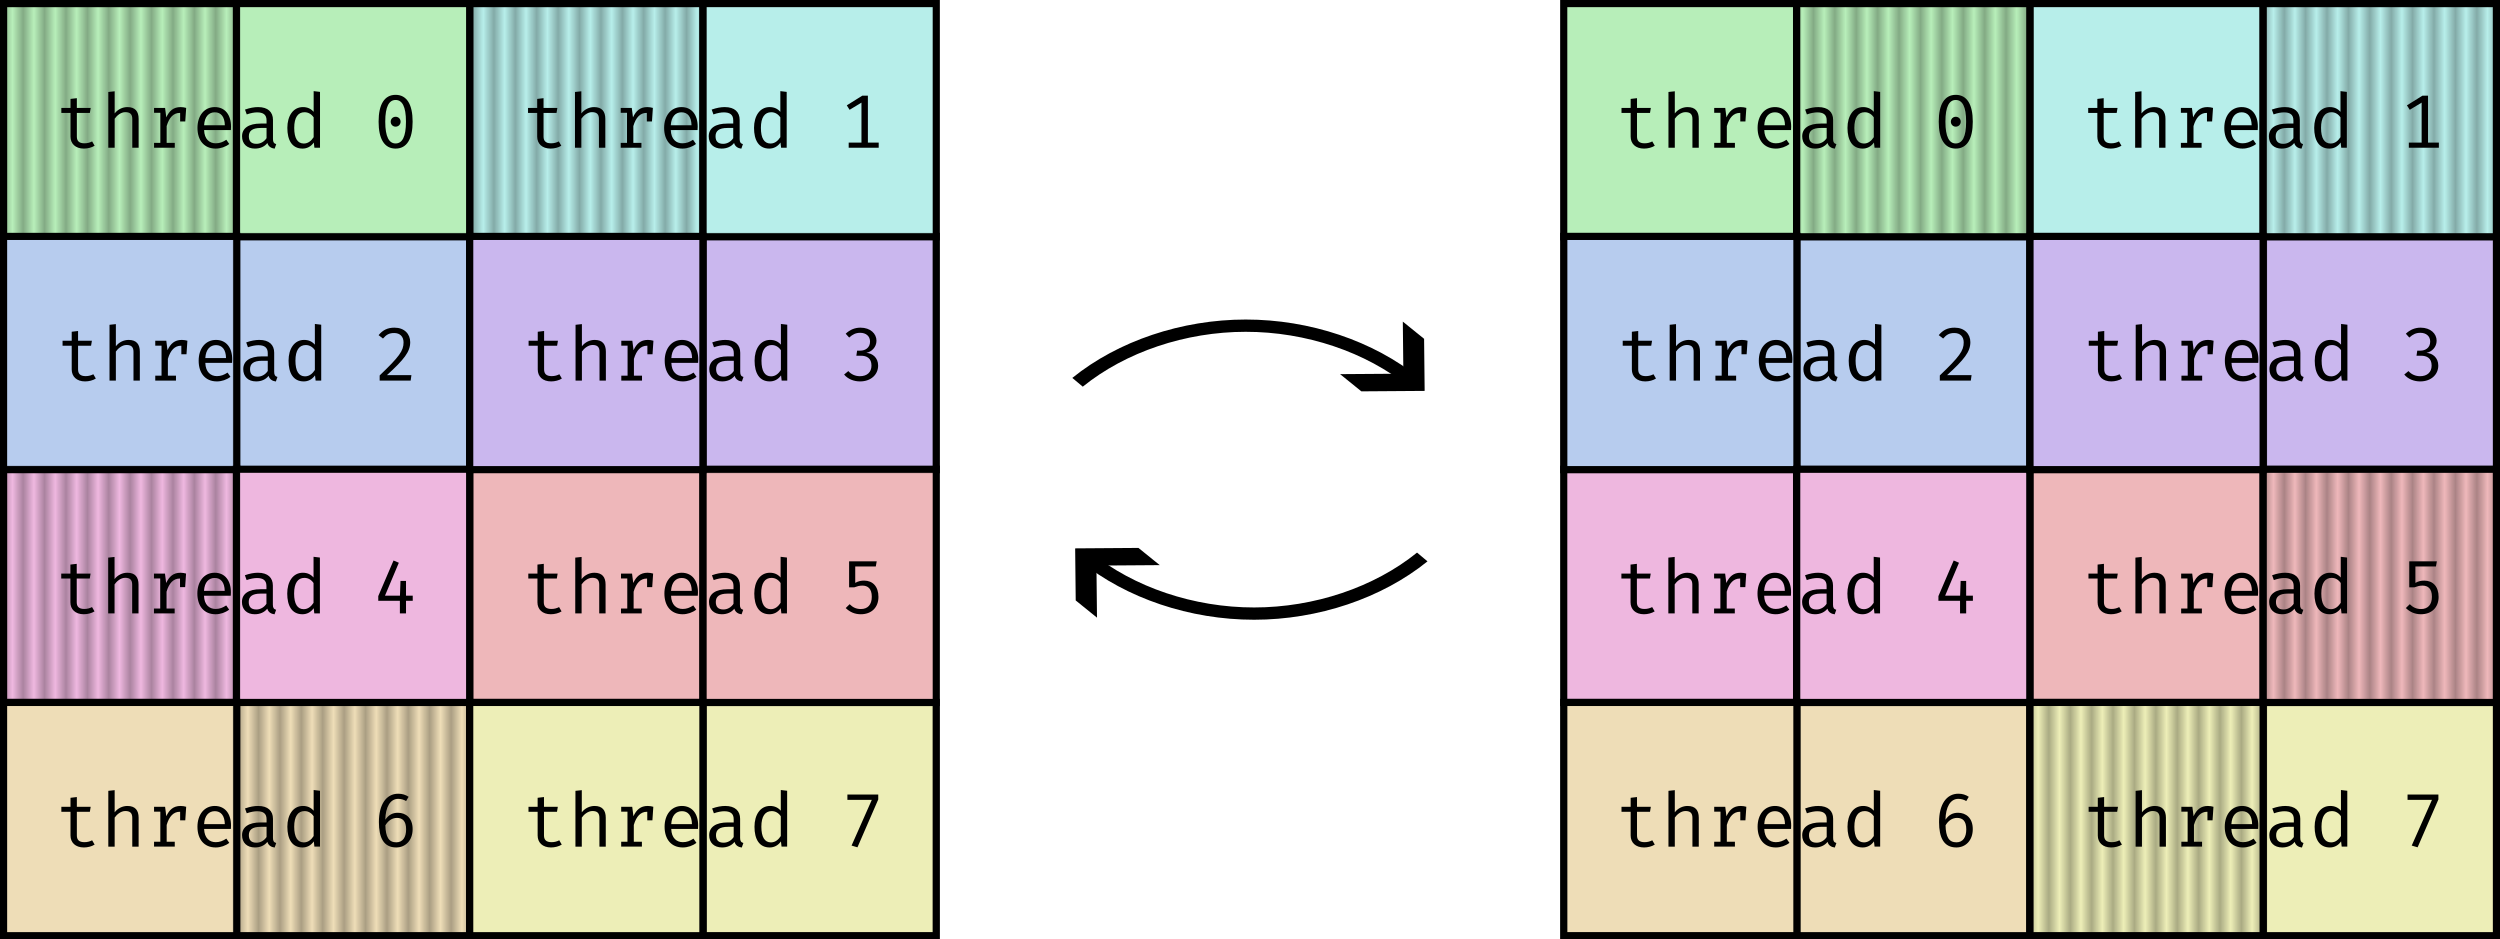 <?xml version="1.0" encoding="UTF-8" standalone="no"?>
<!-- Created with Inkscape (http://www.inkscape.org/) -->

<svg
   width="467.321mm"
   height="175.576mm"
   viewBox="0 0 467.321 175.576"
   version="1.1"
   id="svg1"
   inkscape:version="1.3.2 (091e20e, 2023-11-25)"
   sodipodi:docname="threads.svg"
   xmlns:inkscape="http://www.inkscape.org/namespaces/inkscape"
   xmlns:sodipodi="http://sodipodi.sourceforge.net/DTD/sodipodi-0.dtd"
   xmlns:xlink="http://www.w3.org/1999/xlink"
   xmlns="http://www.w3.org/2000/svg"
   xmlns:svg="http://www.w3.org/2000/svg">
  <sodipodi:namedview
     id="namedview1"
     pagecolor="#ffffff"
     bordercolor="#666666"
     borderopacity="1.0"
     inkscape:showpageshadow="2"
     inkscape:pageopacity="0.0"
     inkscape:pagecheckerboard="0"
     inkscape:deskcolor="#d1d1d1"
     inkscape:document-units="mm"
     inkscape:zoom="2.0485266"
     inkscape:cx="1180.3606"
     inkscape:cy="144.73818"
     inkscape:window-width="1920"
     inkscape:window-height="1011"
     inkscape:window-x="0"
     inkscape:window-y="32"
     inkscape:window-maximized="1"
     inkscape:current-layer="g2"
     showgrid="false"
     showguides="false" />
  <defs
     id="defs1">
    <pattern
       inkscape:collect="always"
       xlink:href="#pattern104"
       preserveAspectRatio="xMidYMid"
       id="pattern112"
       patternTransform="matrix(2,0,0,2,220.063,7.515)" />
    <pattern
       inkscape:collect="always"
       xlink:href="#pattern104"
       preserveAspectRatio="xMidYMid"
       id="pattern111"
       patternTransform="matrix(2,0,0,2,220.063,7.515)" />
    <pattern
       inkscape:collect="always"
       xlink:href="#pattern104"
       preserveAspectRatio="xMidYMid"
       id="pattern110"
       patternTransform="matrix(2,0,0,2,220.063,7.515)" />
    <pattern
       inkscape:collect="always"
       xlink:href="#pattern104"
       preserveAspectRatio="xMidYMid"
       id="pattern109"
       patternTransform="matrix(2,0,0,2,220.063,7.515)" />
    <pattern
       inkscape:collect="always"
       xlink:href="#pattern104"
       preserveAspectRatio="xMidYMid"
       id="pattern108"
       patternTransform="matrix(2,0,0,2,220.063,7.515)" />
    <pattern
       inkscape:collect="always"
       xlink:href="#pattern104"
       preserveAspectRatio="xMidYMid"
       id="pattern107"
       patternTransform="matrix(2,0,0,2,220.063,7.515)" />
    <pattern
       inkscape:collect="always"
       xlink:href="#pattern104"
       preserveAspectRatio="xMidYMid"
       id="pattern106"
       patternTransform="matrix(2,0,0,2,220.063,7.515)" />
    <pattern
       inkscape:collect="always"
       xlink:href="#pattern104"
       preserveAspectRatio="xMidYMid"
       id="pattern105"
       patternTransform="matrix(2,0,0,2,220.063,7.515)" />
    <rect
       x="40.933"
       y="-163.393"
       width="528.628"
       height="124.968"
       id="rect104" />
    <pattern
       inkscape:collect="always"
       xlink:href="#Strips1_1"
       preserveAspectRatio="xMidYMid"
       id="pattern104"
       patternTransform="scale(2)" />
    <pattern
       inkscape:collect="always"
       patternUnits="userSpaceOnUse"
       width="2"
       height="10"
       patternTransform="translate(0,0) scale(2,2)"
       preserveAspectRatio="xMidYMid"
       id="Strips1_1"
       style="fill:#000000"
       inkscape:stockid="Stripes 01 (1:1)"
       inkscape:isstock="true"
       inkscape:label="Stripes 01 (1:1)">
      <rect
         style="stroke:none"
         x="0"
         y="-0.5"
         width="1"
         height="11"
         id="rect134" />
    </pattern>
    <clipPath
       clipPathUnits="userSpaceOnUse"
       id="clipPath52">
      <path
         id="path52"
         style="stroke-width:0.1;stroke-linecap:square;paint-order:markers fill stroke;stop-color:#000000"
         d="m -880.828,-187.298 h 1640.84 v 73.282 h -1640.84 z" />
    </clipPath>
    <clipPath
       clipPathUnits="userSpaceOnUse"
       id="clipPath5">
      <path
         id="path5"
         style="stroke-width:0.1;stroke-linecap:square;paint-order:markers fill stroke;stop-color:#000000"
         d="M 438.251,553.764 H 1298.121 V 755.159 H 438.251 Z"
         sodipodi:nodetypes="ccccc" />
    </clipPath>
    <linearGradient
       id="swatch23"
       inkscape:swatch="solid">
      <stop
         style="stop-color:#000000;stop-opacity:1;"
         offset="0"
         id="stop23" />
    </linearGradient>
    <inkscape:path-effect
       effect="spiro"
       id="path-effect16"
       is_visible="true"
       lpeversion="1" />
    <inkscape:path-effect
       effect="spiro"
       id="path-effect2"
       is_visible="true"
       lpeversion="1" />
    <rect
       x="473.215"
       y="166.812"
       width="131.68"
       height="139.823"
       id="rect2" />
    <rect
       x="473.215"
       y="166.812"
       width="131.68"
       height="139.823"
       id="rect2-2" />
    <rect
       x="473.215"
       y="166.812"
       width="131.68"
       height="139.823"
       id="rect2-2-9" />
    <rect
       x="473.215"
       y="166.812"
       width="131.68"
       height="139.823"
       id="rect2-2-9-5" />
    <inkscape:path-effect
       effect="spiro"
       id="path-effect2-2"
       is_visible="true"
       lpeversion="1" />
    <inkscape:path-effect
       effect="spiro"
       id="path-effect2-2-3"
       is_visible="true"
       lpeversion="1" />
    <inkscape:path-effect
       effect="spiro"
       id="path-effect2-2-3-6"
       is_visible="true"
       lpeversion="1" />
    <inkscape:path-effect
       effect="spiro"
       id="path-effect2-6"
       is_visible="true"
       lpeversion="1" />
    <inkscape:path-effect
       effect="spiro"
       id="path-effect2-2-3-6-0"
       is_visible="true"
       lpeversion="1" />
    <inkscape:path-effect
       effect="spiro"
       id="path-effect2-2-3-62"
       is_visible="true"
       lpeversion="1" />
    <inkscape:path-effect
       effect="spiro"
       id="path-effect2-2-6"
       is_visible="true"
       lpeversion="1" />
    <inkscape:path-effect
       effect="spiro"
       id="path-effect2-2-6-0"
       is_visible="true"
       lpeversion="1" />
    <inkscape:path-effect
       effect="spiro"
       id="path-effect2-6-8"
       is_visible="true"
       lpeversion="1" />
    <inkscape:path-effect
       effect="spiro"
       id="path-effect2-2-3-62-9"
       is_visible="true"
       lpeversion="1" />
    <inkscape:path-effect
       effect="spiro"
       id="path-effect2-2-6-0-4"
       is_visible="true"
       lpeversion="1" />
    <inkscape:path-effect
       effect="spiro"
       id="path-effect2-2-6-0-6"
       is_visible="true"
       lpeversion="1" />
    <inkscape:path-effect
       effect="spiro"
       id="path-effect2-2-6-0-47"
       is_visible="true"
       lpeversion="1" />
    <inkscape:path-effect
       effect="spiro"
       id="path-effect2-2-3-62-9-4"
       is_visible="true"
       lpeversion="1" />
    <inkscape:path-effect
       effect="spiro"
       id="path-effect2-2-3-62-9-43"
       is_visible="true"
       lpeversion="1" />
    <inkscape:path-effect
       effect="spiro"
       id="path-effect2-2-3-62-9-431"
       is_visible="true"
       lpeversion="1" />
    <inkscape:path-effect
       effect="spiro"
       id="path-effect2-6-8-9"
       is_visible="true"
       lpeversion="1" />
    <inkscape:path-effect
       effect="spiro"
       id="path-effect2-6-8-0"
       is_visible="true"
       lpeversion="1" />
    <inkscape:path-effect
       effect="spiro"
       id="path-effect2-6-8-7"
       is_visible="true"
       lpeversion="1" />
    <inkscape:path-effect
       effect="spiro"
       id="path-effect2-2-3-6-0-1"
       is_visible="true"
       lpeversion="1" />
    <inkscape:path-effect
       effect="spiro"
       id="path-effect2-2-3-6-0-1-1"
       is_visible="true"
       lpeversion="1" />
    <inkscape:path-effect
       effect="spiro"
       id="path-effect2-2-3-6-0-1-7"
       is_visible="true"
       lpeversion="1" />
    <rect
       x="40.933"
       y="-163.393"
       width="528.628"
       height="124.968"
       id="rect104-1" />
    <rect
       x="40.933"
       y="-163.393"
       width="528.628"
       height="124.968"
       id="rect104-4" />
    <rect
       x="40.933"
       y="-163.393"
       width="528.628"
       height="124.968"
       id="rect104-4-0" />
    <rect
       x="40.933"
       y="-163.393"
       width="528.628"
       height="124.968"
       id="rect104-4-1" />
    <rect
       x="40.933"
       y="-163.393"
       width="528.628"
       height="124.968"
       id="rect104-4-1-5" />
    <rect
       x="40.933"
       y="-163.393"
       width="528.628"
       height="124.968"
       id="rect104-4-1-2" />
    <rect
       x="40.933"
       y="-163.393"
       width="528.628"
       height="124.968"
       id="rect104-4-1-2-3" />
    <pattern
       inkscape:collect="always"
       xlink:href="#pattern104-5"
       preserveAspectRatio="xMidYMid"
       id="pattern105-7"
       patternTransform="matrix(2,0,0,2,450.764,279.618)" />
    <pattern
       inkscape:collect="always"
       xlink:href="#Strips1_1-3"
       preserveAspectRatio="xMidYMid"
       id="pattern104-5"
       patternTransform="scale(2)" />
    <pattern
       inkscape:collect="always"
       patternUnits="userSpaceOnUse"
       width="2"
       height="10"
       patternTransform="translate(0,0) scale(2,2)"
       preserveAspectRatio="xMidYMid"
       id="Strips1_1-3"
       style="fill:#000000"
       inkscape:stockid="Stripes 01 (1:1)"
       inkscape:isstock="true"
       inkscape:label="Stripes 01 (1:1)">
      <rect
         style="stroke:none"
         x="0"
         y="-0.5"
         width="1"
         height="11"
         id="rect134-5" />
    </pattern>
    <pattern
       inkscape:collect="always"
       xlink:href="#pattern104-5"
       preserveAspectRatio="xMidYMid"
       id="pattern106-6"
       patternTransform="matrix(2,0,0,2,450.764,279.618)" />
    <pattern
       inkscape:collect="always"
       xlink:href="#Strips1_1-3"
       preserveAspectRatio="xMidYMid"
       id="pattern1"
       patternTransform="scale(2)" />
    <pattern
       inkscape:collect="always"
       xlink:href="#pattern104-5"
       preserveAspectRatio="xMidYMid"
       id="pattern107-2"
       patternTransform="matrix(2,0,0,2,450.764,279.618)" />
    <pattern
       inkscape:collect="always"
       xlink:href="#Strips1_1-3"
       preserveAspectRatio="xMidYMid"
       id="pattern3"
       patternTransform="scale(2)" />
    <pattern
       inkscape:collect="always"
       xlink:href="#pattern104-5"
       preserveAspectRatio="xMidYMid"
       id="pattern108-9"
       patternTransform="matrix(2,0,0,2,450.764,279.618)" />
    <pattern
       inkscape:collect="always"
       xlink:href="#Strips1_1-3"
       preserveAspectRatio="xMidYMid"
       id="pattern5"
       patternTransform="scale(2)" />
    <pattern
       inkscape:collect="always"
       xlink:href="#pattern104-5"
       preserveAspectRatio="xMidYMid"
       id="pattern109-1"
       patternTransform="matrix(2,0,0,2,450.764,279.618)" />
    <pattern
       inkscape:collect="always"
       xlink:href="#Strips1_1-3"
       preserveAspectRatio="xMidYMid"
       id="pattern7"
       patternTransform="scale(2)" />
    <pattern
       inkscape:collect="always"
       xlink:href="#pattern104-5"
       preserveAspectRatio="xMidYMid"
       id="pattern110-2"
       patternTransform="matrix(2,0,0,2,450.764,279.618)" />
    <pattern
       inkscape:collect="always"
       xlink:href="#Strips1_1-3"
       preserveAspectRatio="xMidYMid"
       id="pattern9"
       patternTransform="scale(2)" />
    <pattern
       inkscape:collect="always"
       xlink:href="#pattern104-5"
       preserveAspectRatio="xMidYMid"
       id="pattern111-7"
       patternTransform="matrix(2,0,0,2,450.764,279.618)" />
    <pattern
       inkscape:collect="always"
       xlink:href="#Strips1_1-3"
       preserveAspectRatio="xMidYMid"
       id="pattern11"
       patternTransform="scale(2)" />
    <pattern
       inkscape:collect="always"
       xlink:href="#pattern104-5"
       preserveAspectRatio="xMidYMid"
       id="pattern112-0"
       patternTransform="matrix(2,0,0,2,450.764,279.618)" />
    <pattern
       inkscape:collect="always"
       xlink:href="#Strips1_1-3"
       preserveAspectRatio="xMidYMid"
       id="pattern13"
       patternTransform="scale(2)" />
    <rect
       x="40.933"
       y="-163.393"
       width="528.628"
       height="124.968"
       id="rect104-9" />
    <rect
       x="40.933"
       y="-163.393"
       width="528.628"
       height="124.968"
       id="rect104-1-3" />
    <rect
       x="40.933"
       y="-163.393"
       width="528.628"
       height="124.968"
       id="rect104-4-6" />
    <rect
       x="40.933"
       y="-163.393"
       width="528.628"
       height="124.968"
       id="rect104-4-0-0" />
    <rect
       x="40.933"
       y="-163.393"
       width="528.628"
       height="124.968"
       id="rect104-4-1-6" />
    <rect
       x="40.933"
       y="-163.393"
       width="528.628"
       height="124.968"
       id="rect104-4-1-5-2" />
    <rect
       x="40.933"
       y="-163.393"
       width="528.628"
       height="124.968"
       id="rect104-4-1-2-6" />
    <rect
       x="40.933"
       y="-163.393"
       width="528.628"
       height="124.968"
       id="rect104-4-1-2-3-1" />
    <marker
       style="overflow:visible"
       id="ArrowWideHeavy-2-9"
       refX="0"
       refY="0"
       orient="auto-start-reverse"
       inkscape:stockid="Wide, heavy arrow"
       markerWidth="1"
       markerHeight="1"
       viewBox="0 0 1 1"
       inkscape:isstock="true"
       inkscape:collect="always"
       preserveAspectRatio="xMidYMid">
      <path
         style="fill:context-stroke;fill-rule:evenodd;stroke:none"
         d="m 1,0 -3,3 h -2 l 3,-3 -3,-3 h 2 z"
         id="path3-2-5" />
    </marker>
    <inkscape:path-effect
       effect="spiro"
       id="path-effect2-6-8-0-4"
       is_visible="true"
       lpeversion="1" />
    <marker
       style="overflow:visible"
       id="ArrowWideHeavy-2-7"
       refX="0"
       refY="0"
       orient="auto-start-reverse"
       inkscape:stockid="Wide, heavy arrow"
       markerWidth="1"
       markerHeight="1"
       viewBox="0 0 1 1"
       inkscape:isstock="true"
       inkscape:collect="always"
       preserveAspectRatio="xMidYMid">
      <path
         style="fill:context-stroke;fill-rule:evenodd;stroke:none"
         d="m 1,0 -3,3 h -2 l 3,-3 -3,-3 h 2 z"
         id="path3-2-2" />
    </marker>
    <inkscape:path-effect
       effect="spiro"
       id="path-effect2-6-8-7-4"
       is_visible="true"
       lpeversion="1" />
  </defs>
  <g
     inkscape:label="Layer 1"
     inkscape:groupmode="layer"
     id="layer1"
     transform="translate(7.264,0.881)">
    <g
       id="g120">
      <path
         id="rect1-36-1-5-5"
         style="fill:#b7eeea;stroke:#000000;stroke-width:1.336"
         d="M 80.539,-0.213 H 124.14 V 43.388 H 80.539 Z" />
      <path
         id="rect1-1-3-2-2-8-5"
         style="fill:#eeb7ba;stroke:#000000;stroke-width:1.336"
         d="M 80.539,86.833 H 124.14 V 130.433 H 80.539 Z" />
      <path
         id="rect1-36-6-1-4-6"
         style="fill:#b7eeb9;stroke:#000000;stroke-width:1.336"
         d="M -6.596,-0.213 H 37.004 V 43.388 H -6.596 Z" />
      <path
         id="rect1-3-2-63-7-1-1-1"
         style="fill:#b7ccee;stroke:#000000;stroke-width:1.336"
         d="M 36.926,43.31 H 80.527 V 86.911 H 36.926 Z" />
      <path
         id="rect1-1-3-2-4-7-2-2"
         style="fill:#eeb7df;stroke:#000000;stroke-width:1.336"
         d="M -6.596,86.833 H 37.004 V 130.433 H -6.596 Z" />
      <path
         id="rect1-1-0-2-9-3-2"
         style="fill:#cab7ee;stroke:#000000;stroke-width:1.336"
         d="m 124.151,43.31 h 43.601 v 43.601 h -43.601 z" />
      <path
         id="rect1-3-2-6-0-5-1-0-7-6"
         style="fill:#eeddb7;stroke:#000000;stroke-width:1.336"
         d="m 36.926,130.427 h 43.601 v 43.601 H 36.926 Z" />
      <path
         id="rect1-1-0-2-9-3-7-2"
         style="fill:#edeeb7;stroke:#000000;stroke-width:1.336"
         d="m 124.151,130.427 h 43.601 v 43.601 h -43.601 z" />
      <g
         id="g113">
        <path
           id="rect1-1-0-2-9-3-5"
           style="fill:#b7eeea;stroke:#000000;stroke-width:1.336"
           d="m 124.151,-0.213 h 43.601 V 43.388 h -43.601 z" />
        <path
           id="rect1-36-1-5-5-9"
           style="opacity:0.289;fill:url(#pattern105);stroke:#000000;stroke-width:1.336"
           d="M 80.539,-0.213 H 124.14 V 43.388 H 80.539 Z" />
      </g>
      <g
         id="g117">
        <path
           id="rect1-1-0-2-9-3-7"
           style="fill:#eeb7ba;stroke:#000000;stroke-width:1.336"
           d="m 124.151,86.833 h 43.601 v 43.601 h -43.601 z" />
        <path
           id="rect1-1-3-2-2-8-5-2"
           style="opacity:0.289;fill:url(#pattern106);stroke:#000000;stroke-width:1.336"
           d="M 80.539,86.833 H 124.14 V 130.433 H 80.539 Z" />
      </g>
      <g
         id="g112">
        <path
           id="rect1-3-1-9-7-9-2"
           style="fill:#b7eeb9;stroke:#000000;stroke-width:1.336"
           d="M 36.926,-0.213 H 80.527 V 43.388 H 36.926 Z" />
        <path
           id="rect1-36-6-1-4-6-3"
           style="opacity:0.289;fill:url(#pattern107);stroke:#000000;stroke-width:1.336"
           d="M -6.596,-0.213 H 37.004 V 43.388 H -6.596 Z" />
      </g>
      <g
         id="g114">
        <path
           id="rect1-1-0-3-4-0-9"
           style="fill:#b7ccee;stroke:#000000;stroke-width:1.336"
           d="M -6.596,43.31 H 37.004 V 86.911 H -6.596 Z" />
        <path
           id="rect1-3-2-63-7-1-1-1-9"
           style="opacity:0.289;fill:url(#pattern108);stroke:#000000;stroke-width:1.336"
           d="M 36.926,43.31 H 80.527 V 86.911 H 36.926 Z" />
      </g>
      <g
         id="g116">
        <path
           id="rect1-3-2-6-0-5-1-0-7"
           style="fill:#eeb7df;stroke:#000000;stroke-width:1.336"
           d="M 36.926,86.833 H 80.527 V 130.433 H 36.926 Z" />
        <path
           id="rect1-1-3-2-4-7-2-2-2"
           style="opacity:0.289;fill:url(#pattern109);stroke:#000000;stroke-width:1.336"
           d="M -6.596,86.833 H 37.004 V 130.433 H -6.596 Z" />
      </g>
      <g
         id="g115">
        <path
           id="rect1-1-0-2-9-3"
           style="fill:#cab7ee;stroke:#000000;stroke-width:1.336"
           d="M 80.539,43.31 H 124.14 V 86.911 H 80.539 Z" />
        <path
           id="rect1-1-0-2-9-3-2-9"
           style="opacity:0.289;fill:url(#pattern110);stroke:#000000;stroke-width:1.336"
           d="m 124.151,43.31 h 43.601 v 43.601 h -43.601 z" />
      </g>
      <g
         id="g118">
        <path
           id="rect1-1-3-2-4-7-2-2-0"
           style="fill:#eeddb7;stroke:#000000;stroke-width:1.336"
           d="M -6.596,130.427 H 37.004 v 43.601 H -6.596 Z" />
        <path
           id="rect1-3-2-6-0-5-1-0-7-6-1"
           style="opacity:0.289;fill:url(#pattern111);stroke:#000000;stroke-width:1.336"
           d="M 36.926,130.426 H 80.527 V 174.027 H 36.926 Z" />
      </g>
      <g
         id="g119">
        <path
           id="rect1-1-3-2-2-8-5-6"
           style="fill:#edeeb7;stroke:#000000;stroke-width:1.336"
           d="m 80.539,130.427 h 43.601 v 43.601 H 80.539 Z" />
        <path
           id="rect1-1-0-2-9-3-7-2-2"
           style="opacity:0.289;fill:url(#pattern112);stroke:#000000;stroke-width:1.336"
           d="m 124.151,130.426 h 43.601 V 174.027 h -43.601 z" />
      </g>
      <path
         d="m 68.612,-116.61 -1.76,-3.04 c -1.493,0.8 -3.307,1.333 -5.387,1.333 -3.84,0 -5.387,-1.653 -5.387,-4.747 v -16.693 h 9.173 l 0.587,-3.52 h -9.76 v -6.88 l -4.48,0.533 v 6.347 h -6.453 v 3.52 h 6.453 v 16.747 c 0,4.907 3.413,8.427 9.44,8.427 2.667,0 5.6,-0.747 7.573,-2.027 z m 14.133,-38.4 -4.48,0.48 v 39.36 h 4.48 v -20.48 c 1.493,-2.187 4.373,-4.64 7.52,-4.64 3.36,0 4.907,1.44 4.907,4.8 v 20.32 h 4.48 v -20.373 c 0,-5.227 -2.4,-8.32 -7.893,-8.32 -3.36,0 -6.773,1.547 -9.013,4.48 z m 46.507,11.147 c -5.067,0 -7.947,2.667 -10.08,7.253 l -0.853,-6.667 h -7.787 v 3.467 h 4.427 v 21.173 h -4.427 v 3.467 h 14.613 v -3.467 h -5.707 v -11.84 c 1.813,-6.187 4.907,-9.28 9.227,-9.28 h 0.267 v 6.027 h 3.627 l 0.64,-9.547 c -1.227,-0.32 -2.4,-0.587 -3.947,-0.587 z m 16.587,16.213 h 18.88 c 0.053,-0.587 0.107,-1.44 0.107,-2.4 0,-8.533 -4.373,-13.813 -11.467,-13.813 -7.467,0 -12.213,6.187 -12.213,14.667 0,8.747 4.64,14.613 12.853,14.613 3.467,0 6.987,-1.227 9.6,-3.253 l -2.08,-2.987 c -2.507,1.653 -4.64,2.507 -7.52,2.507 -4.32,0 -7.947,-2.827 -8.16,-9.333 z m 7.573,-12.533 c 4.267,0 6.933,3.093 7.04,9.12 H 145.838 c 0.373,-6.187 3.413,-9.12 7.573,-9.12 z m 41.013,18.88 v -13.493 c 0,-5.547 -3.52,-9.067 -10.507,-9.067 -2.773,0 -5.76,0.533 -9.227,1.76 l 1.227,3.413 c 2.88,-1.013 5.44,-1.44 7.307,-1.44 4.16,0 6.667,1.493 6.667,5.6 v 2.293 h -4.16 c -8.48,0 -13.12,3.253 -13.12,9.013 0,5.227 3.413,8.64 9.067,8.64 3.627,0 6.773,-1.333 8.8,-3.947 0.747,2.56 2.72,3.68 5.12,4 l 1.12,-3.2 c -1.6,-0.48 -2.293,-1.333 -2.293,-3.573 z m -11.627,3.36 c -3.68,0 -5.387,-1.813 -5.387,-5.333 0,-3.627 2.24,-5.867 8.427,-5.867 h 4.053 v 7.2 c -1.653,2.507 -4.32,4 -7.093,4 z m 40.32,-37.173 v 14.613 c -1.92,-2.187 -4.32,-3.36 -7.573,-3.36 -6.88,0 -10.987,6.24 -10.987,14.667 0,8.747 3.36,14.613 10.72,14.613 3.04,0 5.867,-1.333 7.947,-4.267 l 0.427,3.68 h 3.947 v -39.413 z m -6.4,14.88 c 2.613,0 4.853,1.333 6.4,3.627 v 13.973 c -1.547,2.347 -3.733,4.48 -6.933,4.48 -4.427,0 -6.773,-3.733 -6.773,-11.04 0,-7.413 2.667,-11.04 7.307,-11.04 z m 64.213,-12.267 c -7.893,0 -12,6.773 -12,18.933 0,12.213 4.107,18.987 12,18.987 7.893,0 12,-6.773 12,-18.987 0,-12.16 -4.107,-18.933 -12,-18.933 z m 0,3.627 c 4.587,0 7.307,4.48 7.307,15.307 0,10.88 -2.72,15.36 -7.307,15.36 -4.533,0 -7.307,-4.48 -7.307,-15.36 0,-10.827 2.773,-15.307 7.307,-15.307 z m 0,11.84 c -1.973,0 -3.467,1.547 -3.467,3.467 0,1.973 1.493,3.52 3.467,3.52 2.027,0 3.52,-1.547 3.52,-3.52 0,-1.92 -1.493,-3.467 -3.52,-3.467 z"
         id="text104"
         style="font-size:53.333px;line-height:1.25;font-family:'Fira Mono';-inkscape-font-specification:'Fira Mono';white-space:pre"
         transform="matrix(0.265,0,0,0.265,-7.759,57.26)"
         aria-label="thread 0" />
      <path
         d="m 68.612,-116.61 -1.76,-3.04 c -1.493,0.8 -3.307,1.333 -5.387,1.333 -3.84,0 -5.387,-1.653 -5.387,-4.747 v -16.693 h 9.173 l 0.587,-3.52 h -9.76 v -6.88 l -4.48,0.533 v 6.347 h -6.453 v 3.52 h 6.453 v 16.747 c 0,4.907 3.413,8.427 9.44,8.427 2.667,0 5.6,-0.747 7.573,-2.027 z m 14.133,-38.4 -4.48,0.48 v 39.36 h 4.48 v -20.48 c 1.493,-2.187 4.373,-4.64 7.52,-4.64 3.36,0 4.907,1.44 4.907,4.8 v 20.32 h 4.48 v -20.373 c 0,-5.227 -2.4,-8.32 -7.893,-8.32 -3.36,0 -6.773,1.547 -9.013,4.48 z m 46.507,11.147 c -5.067,0 -7.947,2.667 -10.08,7.253 l -0.853,-6.667 h -7.787 v 3.467 h 4.427 v 21.173 h -4.427 v 3.467 h 14.613 v -3.467 h -5.707 v -11.84 c 1.813,-6.187 4.907,-9.28 9.227,-9.28 h 0.267 v 6.027 h 3.627 l 0.64,-9.547 c -1.227,-0.32 -2.4,-0.587 -3.947,-0.587 z m 16.587,16.213 h 18.88 c 0.053,-0.587 0.107,-1.44 0.107,-2.4 0,-8.533 -4.373,-13.813 -11.467,-13.813 -7.467,0 -12.213,6.187 -12.213,14.667 0,8.747 4.64,14.613 12.853,14.613 3.467,0 6.987,-1.227 9.6,-3.253 l -2.08,-2.987 c -2.507,1.653 -4.64,2.507 -7.52,2.507 -4.32,0 -7.947,-2.827 -8.16,-9.333 z m 7.573,-12.533 c 4.267,0 6.933,3.093 7.04,9.12 H 145.838 c 0.373,-6.187 3.413,-9.12 7.573,-9.12 z m 41.013,18.88 v -13.493 c 0,-5.547 -3.52,-9.067 -10.507,-9.067 -2.773,0 -5.76,0.533 -9.227,1.76 l 1.227,3.413 c 2.88,-1.013 5.44,-1.44 7.307,-1.44 4.16,0 6.667,1.493 6.667,5.6 v 2.293 h -4.16 c -8.48,0 -13.12,3.253 -13.12,9.013 0,5.227 3.413,8.64 9.067,8.64 3.627,0 6.773,-1.333 8.8,-3.947 0.747,2.56 2.72,3.68 5.12,4 l 1.12,-3.2 c -1.6,-0.48 -2.293,-1.333 -2.293,-3.573 z m -11.627,3.36 c -3.68,0 -5.387,-1.813 -5.387,-5.333 0,-3.627 2.24,-5.867 8.427,-5.867 h 4.053 v 7.2 c -1.653,2.507 -4.32,4 -7.093,4 z m 40.32,-37.173 v 14.613 c -1.92,-2.187 -4.32,-3.36 -7.573,-3.36 -6.88,0 -10.987,6.24 -10.987,14.667 0,8.747 3.36,14.613 10.72,14.613 3.04,0 5.867,-1.333 7.947,-4.267 l 0.427,3.68 h 3.947 v -39.413 z m -6.4,14.88 c 2.613,0 4.853,1.333 6.4,3.627 v 13.973 c -1.547,2.347 -3.733,4.48 -6.933,4.48 -4.427,0 -6.773,-3.733 -6.773,-11.04 0,-7.413 2.667,-11.04 7.307,-11.04 z m 68.16,21.44 v -33.12 h -3.947 l -10.933,6.827 1.973,3.147 8.373,-5.067 v 28.213 h -9.013 v 3.627 h 21.173 v -3.627 z"
         id="text104-4"
         style="font-size:53.333px;line-height:1.25;font-family:'Fira Mono';-inkscape-font-specification:'Fira Mono';white-space:pre"
         transform="matrix(0.265,0,0,0.265,79.477,57.26)"
         aria-label="thread 1" />
      <path
         d="m 68.612,-116.61 -1.76,-3.04 c -1.493,0.8 -3.307,1.333 -5.387,1.333 -3.84,0 -5.387,-1.653 -5.387,-4.747 v -16.693 h 9.173 l 0.587,-3.52 h -9.76 v -6.88 l -4.48,0.533 v 6.347 h -6.453 v 3.52 h 6.453 v 16.747 c 0,4.907 3.413,8.427 9.44,8.427 2.667,0 5.6,-0.747 7.573,-2.027 z m 14.133,-38.4 -4.48,0.48 v 39.36 h 4.48 v -20.48 c 1.493,-2.187 4.373,-4.64 7.52,-4.64 3.36,0 4.907,1.44 4.907,4.8 v 20.32 h 4.48 v -20.373 c 0,-5.227 -2.4,-8.32 -7.893,-8.32 -3.36,0 -6.773,1.547 -9.013,4.48 z m 46.507,11.147 c -5.067,0 -7.947,2.667 -10.08,7.253 l -0.853,-6.667 h -7.787 v 3.467 h 4.427 v 21.173 h -4.427 v 3.467 h 14.613 v -3.467 h -5.707 v -11.84 c 1.813,-6.187 4.907,-9.28 9.227,-9.28 h 0.267 v 6.027 h 3.627 l 0.64,-9.547 c -1.227,-0.32 -2.4,-0.587 -3.947,-0.587 z m 16.587,16.213 h 18.88 c 0.053,-0.587 0.107,-1.44 0.107,-2.4 0,-8.533 -4.373,-13.813 -11.467,-13.813 -7.467,0 -12.213,6.187 -12.213,14.667 0,8.747 4.64,14.613 12.853,14.613 3.467,0 6.987,-1.227 9.6,-3.253 l -2.08,-2.987 c -2.507,1.653 -4.64,2.507 -7.52,2.507 -4.32,0 -7.947,-2.827 -8.16,-9.333 z m 7.573,-12.533 c 4.267,0 6.933,3.093 7.04,9.12 H 145.838 c 0.373,-6.187 3.413,-9.12 7.573,-9.12 z m 41.013,18.88 v -13.493 c 0,-5.547 -3.52,-9.067 -10.507,-9.067 -2.773,0 -5.76,0.533 -9.227,1.76 l 1.227,3.413 c 2.88,-1.013 5.44,-1.44 7.307,-1.44 4.16,0 6.667,1.493 6.667,5.6 v 2.293 h -4.16 c -8.48,0 -13.12,3.253 -13.12,9.013 0,5.227 3.413,8.64 9.067,8.64 3.627,0 6.773,-1.333 8.8,-3.947 0.747,2.56 2.72,3.68 5.12,4 l 1.12,-3.2 c -1.6,-0.48 -2.293,-1.333 -2.293,-3.573 z m -11.627,3.36 c -3.68,0 -5.387,-1.813 -5.387,-5.333 0,-3.627 2.24,-5.867 8.427,-5.867 h 4.053 v 7.2 c -1.653,2.507 -4.32,4 -7.093,4 z m 40.32,-37.173 v 14.613 c -1.92,-2.187 -4.32,-3.36 -7.573,-3.36 -6.88,0 -10.987,6.24 -10.987,14.667 0,8.747 3.36,14.613 10.72,14.613 3.04,0 5.867,-1.333 7.947,-4.267 l 0.427,3.68 h 3.947 v -39.413 z m -6.4,14.88 c 2.613,0 4.853,1.333 6.4,3.627 v 13.973 c -1.547,2.347 -3.733,4.48 -6.933,4.48 -4.427,0 -6.773,-3.733 -6.773,-11.04 0,-7.413 2.667,-11.04 7.307,-11.04 z m 62.56,-12.267 c -4.96,0 -8.32,1.76 -11.2,5.28 l 3.093,2.4 c 2.347,-2.72 4.32,-3.893 7.893,-3.893 4.107,0 6.613,2.507 6.613,6.613 0,5.973 -2.987,10.027 -16.853,23.307 v 3.627 h 21.867 l 0.533,-3.84 h -17.28 c 12.107,-11.04 16.427,-16.48 16.427,-23.253 0,-5.813 -4.16,-10.24 -11.093,-10.24 z"
         id="text104-0"
         style="font-size:53.333px;line-height:1.25;font-family:'Fira Mono';-inkscape-font-specification:'Fira Mono';white-space:pre"
         transform="matrix(0.265,0,0,0.265,-7.533,100.782)"
         aria-label="thread 2" />
      <path
         d="m 68.612,-116.61 -1.76,-3.04 c -1.493,0.8 -3.307,1.333 -5.387,1.333 -3.84,0 -5.387,-1.653 -5.387,-4.747 v -16.693 h 9.173 l 0.587,-3.52 h -9.76 v -6.88 l -4.48,0.533 v 6.347 h -6.453 v 3.52 h 6.453 v 16.747 c 0,4.907 3.413,8.427 9.44,8.427 2.667,0 5.6,-0.747 7.573,-2.027 z m 14.133,-38.4 -4.48,0.48 v 39.36 h 4.48 v -20.48 c 1.493,-2.187 4.373,-4.64 7.52,-4.64 3.36,0 4.907,1.44 4.907,4.8 v 20.32 h 4.48 v -20.373 c 0,-5.227 -2.4,-8.32 -7.893,-8.32 -3.36,0 -6.773,1.547 -9.013,4.48 z m 46.507,11.147 c -5.067,0 -7.947,2.667 -10.08,7.253 l -0.853,-6.667 h -7.787 v 3.467 h 4.427 v 21.173 h -4.427 v 3.467 h 14.613 v -3.467 h -5.707 v -11.84 c 1.813,-6.187 4.907,-9.28 9.227,-9.28 h 0.267 v 6.027 h 3.627 l 0.64,-9.547 c -1.227,-0.32 -2.4,-0.587 -3.947,-0.587 z m 16.587,16.213 h 18.88 c 0.053,-0.587 0.107,-1.44 0.107,-2.4 0,-8.533 -4.373,-13.813 -11.467,-13.813 -7.467,0 -12.213,6.187 -12.213,14.667 0,8.747 4.64,14.613 12.853,14.613 3.467,0 6.987,-1.227 9.6,-3.253 l -2.08,-2.987 c -2.507,1.653 -4.64,2.507 -7.52,2.507 -4.32,0 -7.947,-2.827 -8.16,-9.333 z m 7.573,-12.533 c 4.267,0 6.933,3.093 7.04,9.12 H 145.838 c 0.373,-6.187 3.413,-9.12 7.573,-9.12 z m 41.013,18.88 v -13.493 c 0,-5.547 -3.52,-9.067 -10.507,-9.067 -2.773,0 -5.76,0.533 -9.227,1.76 l 1.227,3.413 c 2.88,-1.013 5.44,-1.44 7.307,-1.44 4.16,0 6.667,1.493 6.667,5.6 v 2.293 h -4.16 c -8.48,0 -13.12,3.253 -13.12,9.013 0,5.227 3.413,8.64 9.067,8.64 3.627,0 6.773,-1.333 8.8,-3.947 0.747,2.56 2.72,3.68 5.12,4 l 1.12,-3.2 c -1.6,-0.48 -2.293,-1.333 -2.293,-3.573 z m -11.627,3.36 c -3.68,0 -5.387,-1.813 -5.387,-5.333 0,-3.627 2.24,-5.867 8.427,-5.867 h 4.053 v 7.2 c -1.653,2.507 -4.32,4 -7.093,4 z m 40.32,-37.173 v 14.613 c -1.92,-2.187 -4.32,-3.36 -7.573,-3.36 -6.88,0 -10.987,6.24 -10.987,14.667 0,8.747 3.36,14.613 10.72,14.613 3.04,0 5.867,-1.333 7.947,-4.267 l 0.427,3.68 h 3.947 v -39.413 z m -6.4,14.88 c 2.613,0 4.853,1.333 6.4,3.627 v 13.973 c -1.547,2.347 -3.733,4.48 -6.933,4.48 -4.427,0 -6.773,-3.733 -6.773,-11.04 0,-7.413 2.667,-11.04 7.307,-11.04 z m 62.56,-12.267 c -3.787,0 -7.307,1.28 -10.453,4.267 l 2.453,2.72 c 2.453,-2.24 4.64,-3.36 7.787,-3.36 3.893,0 6.933,2.187 6.933,6.187 0,4.427 -3.413,6.4 -6.933,6.4 h -2.187 l -0.533,3.573 h 3.04 c 4.373,0 7.627,1.707 7.627,6.987 0,4.587 -3.04,7.467 -8.16,7.467 -2.987,0 -6.08,-1.173 -8.16,-3.627 l -2.987,2.453 c 2.773,3.36 7.147,4.853 11.253,4.853 7.627,0 12.747,-4.8 12.747,-11.147 0,-5.707 -4.053,-8.693 -8.32,-9.013 3.84,-0.747 7.147,-4.107 7.147,-8.533 0,-5.013 -4.32,-9.227 -11.253,-9.227 z"
         id="text104-0-3"
         style="font-size:53.333px;line-height:1.25;font-family:'Fira Mono';-inkscape-font-specification:'Fira Mono';white-space:pre"
         transform="matrix(0.265,0,0,0.265,79.583,100.782)"
         aria-label="thread 3" />
      <path
         d="m 68.612,-116.61 -1.76,-3.04 c -1.493,0.8 -3.307,1.333 -5.387,1.333 -3.84,0 -5.387,-1.653 -5.387,-4.747 v -16.693 h 9.173 l 0.587,-3.52 h -9.76 v -6.88 l -4.48,0.533 v 6.347 h -6.453 v 3.52 h 6.453 v 16.747 c 0,4.907 3.413,8.427 9.44,8.427 2.667,0 5.6,-0.747 7.573,-2.027 z m 14.133,-38.4 -4.48,0.48 v 39.36 h 4.48 v -20.48 c 1.493,-2.187 4.373,-4.64 7.52,-4.64 3.36,0 4.907,1.44 4.907,4.8 v 20.32 h 4.48 v -20.373 c 0,-5.227 -2.4,-8.32 -7.893,-8.32 -3.36,0 -6.773,1.547 -9.013,4.48 z m 46.507,11.147 c -5.067,0 -7.947,2.667 -10.08,7.253 l -0.853,-6.667 h -7.787 v 3.467 h 4.427 v 21.173 h -4.427 v 3.467 h 14.613 v -3.467 h -5.707 v -11.84 c 1.813,-6.187 4.907,-9.28 9.227,-9.28 h 0.267 v 6.027 h 3.627 l 0.64,-9.547 c -1.227,-0.32 -2.4,-0.587 -3.947,-0.587 z m 16.587,16.213 h 18.88 c 0.053,-0.587 0.107,-1.44 0.107,-2.4 0,-8.533 -4.373,-13.813 -11.467,-13.813 -7.467,0 -12.213,6.187 -12.213,14.667 0,8.747 4.64,14.613 12.853,14.613 3.467,0 6.987,-1.227 9.6,-3.253 l -2.08,-2.987 c -2.507,1.653 -4.64,2.507 -7.52,2.507 -4.32,0 -7.947,-2.827 -8.16,-9.333 z m 7.573,-12.533 c 4.267,0 6.933,3.093 7.04,9.12 H 145.838 c 0.373,-6.187 3.413,-9.12 7.573,-9.12 z m 41.013,18.88 v -13.493 c 0,-5.547 -3.52,-9.067 -10.507,-9.067 -2.773,0 -5.76,0.533 -9.227,1.76 l 1.227,3.413 c 2.88,-1.013 5.44,-1.44 7.307,-1.44 4.16,0 6.667,1.493 6.667,5.6 v 2.293 h -4.16 c -8.48,0 -13.12,3.253 -13.12,9.013 0,5.227 3.413,8.64 9.067,8.64 3.627,0 6.773,-1.333 8.8,-3.947 0.747,2.56 2.72,3.68 5.12,4 l 1.12,-3.2 c -1.6,-0.48 -2.293,-1.333 -2.293,-3.573 z m -11.627,3.36 c -3.68,0 -5.387,-1.813 -5.387,-5.333 0,-3.627 2.24,-5.867 8.427,-5.867 h 4.053 v 7.2 c -1.653,2.507 -4.32,4 -7.093,4 z m 40.32,-37.173 v 14.613 c -1.92,-2.187 -4.32,-3.36 -7.573,-3.36 -6.88,0 -10.987,6.24 -10.987,14.667 0,8.747 3.36,14.613 10.72,14.613 3.04,0 5.867,-1.333 7.947,-4.267 l 0.427,3.68 h 3.947 v -39.413 z m -6.4,14.88 c 2.613,0 4.853,1.333 6.4,3.627 v 13.973 c -1.547,2.347 -3.733,4.48 -6.933,4.48 -4.427,0 -6.773,-3.733 -6.773,-11.04 0,-7.413 2.667,-11.04 7.307,-11.04 z m 76.373,12.533 h -4.747 v -10.4 h -3.893 l -0.373,10.4 H 273.518 l 9.76,-23.2 -3.733,-1.6 -10.773,25.12 v 3.307 h 15.253 v 8.907 h 4.32 v -8.907 h 4.747 z"
         id="text104-0-5"
         style="font-size:53.333px;line-height:1.25;font-family:'Fira Mono';-inkscape-font-specification:'Fira Mono';white-space:pre"
         transform="matrix(0.265,0,0,0.265,-7.78,144.305)"
         aria-label="thread 4" />
      <path
         d="m 68.612,-116.61 -1.76,-3.04 c -1.493,0.8 -3.307,1.333 -5.387,1.333 -3.84,0 -5.387,-1.653 -5.387,-4.747 v -16.693 h 9.173 l 0.587,-3.52 h -9.76 v -6.88 l -4.48,0.533 v 6.347 h -6.453 v 3.52 h 6.453 v 16.747 c 0,4.907 3.413,8.427 9.44,8.427 2.667,0 5.6,-0.747 7.573,-2.027 z m 14.133,-38.4 -4.48,0.48 v 39.36 h 4.48 v -20.48 c 1.493,-2.187 4.373,-4.64 7.52,-4.64 3.36,0 4.907,1.44 4.907,4.8 v 20.32 h 4.48 v -20.373 c 0,-5.227 -2.4,-8.32 -7.893,-8.32 -3.36,0 -6.773,1.547 -9.013,4.48 z m 46.507,11.147 c -5.067,0 -7.947,2.667 -10.08,7.253 l -0.853,-6.667 h -7.787 v 3.467 h 4.427 v 21.173 h -4.427 v 3.467 h 14.613 v -3.467 h -5.707 v -11.84 c 1.813,-6.187 4.907,-9.28 9.227,-9.28 h 0.267 v 6.027 h 3.627 l 0.64,-9.547 c -1.227,-0.32 -2.4,-0.587 -3.947,-0.587 z m 16.587,16.213 h 18.88 c 0.053,-0.587 0.107,-1.44 0.107,-2.4 0,-8.533 -4.373,-13.813 -11.467,-13.813 -7.467,0 -12.213,6.187 -12.213,14.667 0,8.747 4.64,14.613 12.853,14.613 3.467,0 6.987,-1.227 9.6,-3.253 l -2.08,-2.987 c -2.507,1.653 -4.64,2.507 -7.52,2.507 -4.32,0 -7.947,-2.827 -8.16,-9.333 z m 7.573,-12.533 c 4.267,0 6.933,3.093 7.04,9.12 H 145.838 c 0.373,-6.187 3.413,-9.12 7.573,-9.12 z m 41.013,18.88 v -13.493 c 0,-5.547 -3.52,-9.067 -10.507,-9.067 -2.773,0 -5.76,0.533 -9.227,1.76 l 1.227,3.413 c 2.88,-1.013 5.44,-1.44 7.307,-1.44 4.16,0 6.667,1.493 6.667,5.6 v 2.293 h -4.16 c -8.48,0 -13.12,3.253 -13.12,9.013 0,5.227 3.413,8.64 9.067,8.64 3.627,0 6.773,-1.333 8.8,-3.947 0.747,2.56 2.72,3.68 5.12,4 l 1.12,-3.2 c -1.6,-0.48 -2.293,-1.333 -2.293,-3.573 z m -11.627,3.36 c -3.68,0 -5.387,-1.813 -5.387,-5.333 0,-3.627 2.24,-5.867 8.427,-5.867 h 4.053 v 7.2 c -1.653,2.507 -4.32,4 -7.093,4 z m 40.32,-37.173 v 14.613 c -1.92,-2.187 -4.32,-3.36 -7.573,-3.36 -6.88,0 -10.987,6.24 -10.987,14.667 0,8.747 3.36,14.613 10.72,14.613 3.04,0 5.867,-1.333 7.947,-4.267 l 0.427,3.68 h 3.947 v -39.413 z m -6.4,14.88 c 2.613,0 4.853,1.333 6.4,3.627 v 13.973 c -1.547,2.347 -3.733,4.48 -6.933,4.48 -4.427,0 -6.773,-3.733 -6.773,-11.04 0,-7.413 2.667,-11.04 7.307,-11.04 z m 74.186,-11.68 H 271.438 v 18.347 h 3.627 c 2.133,-0.747 3.573,-1.227 5.707,-1.227 3.733,0 6.667,1.973 6.667,7.84 0,5.707 -2.88,8.693 -7.733,8.693 -3.147,0 -5.653,-1.12 -7.893,-3.413 l -2.773,2.72 c 2.827,2.72 6.24,4.373 10.667,4.373 7.573,0 12.427,-4.853 12.427,-12.213 0,-7.36 -4.053,-11.52 -10.08,-11.52 -2.187,0 -4.107,0.373 -6.293,1.6 v -11.573 h 14.507 z"
         id="text104-0-5-9"
         style="font-size:53.333px;line-height:1.25;font-family:'Fira Mono';-inkscape-font-specification:'Fira Mono';white-space:pre"
         transform="matrix(0.265,0,0,0.265,79.527,144.305)"
         aria-label="thread 5" />
      <path
         d="m 68.612,-116.61 -1.76,-3.04 c -1.493,0.8 -3.307,1.333 -5.387,1.333 -3.84,0 -5.387,-1.653 -5.387,-4.747 v -16.693 h 9.173 l 0.587,-3.52 h -9.76 v -6.88 l -4.48,0.533 v 6.347 h -6.453 v 3.52 h 6.453 v 16.747 c 0,4.907 3.413,8.427 9.44,8.427 2.667,0 5.6,-0.747 7.573,-2.027 z m 14.133,-38.4 -4.48,0.48 v 39.36 h 4.48 v -20.48 c 1.493,-2.187 4.373,-4.64 7.52,-4.64 3.36,0 4.907,1.44 4.907,4.8 v 20.32 h 4.48 v -20.373 c 0,-5.227 -2.4,-8.32 -7.893,-8.32 -3.36,0 -6.773,1.547 -9.013,4.48 z m 46.507,11.147 c -5.067,0 -7.947,2.667 -10.08,7.253 l -0.853,-6.667 h -7.787 v 3.467 h 4.427 v 21.173 h -4.427 v 3.467 h 14.613 v -3.467 h -5.707 v -11.84 c 1.813,-6.187 4.907,-9.28 9.227,-9.28 h 0.267 v 6.027 h 3.627 l 0.64,-9.547 c -1.227,-0.32 -2.4,-0.587 -3.947,-0.587 z m 16.587,16.213 h 18.88 c 0.053,-0.587 0.107,-1.44 0.107,-2.4 0,-8.533 -4.373,-13.813 -11.467,-13.813 -7.467,0 -12.213,6.187 -12.213,14.667 0,8.747 4.64,14.613 12.853,14.613 3.467,0 6.987,-1.227 9.6,-3.253 l -2.08,-2.987 c -2.507,1.653 -4.64,2.507 -7.52,2.507 -4.32,0 -7.947,-2.827 -8.16,-9.333 z m 7.573,-12.533 c 4.267,0 6.933,3.093 7.04,9.12 H 145.838 c 0.373,-6.187 3.413,-9.12 7.573,-9.12 z m 41.013,18.88 v -13.493 c 0,-5.547 -3.52,-9.067 -10.507,-9.067 -2.773,0 -5.76,0.533 -9.227,1.76 l 1.227,3.413 c 2.88,-1.013 5.44,-1.44 7.307,-1.44 4.16,0 6.667,1.493 6.667,5.6 v 2.293 h -4.16 c -8.48,0 -13.12,3.253 -13.12,9.013 0,5.227 3.413,8.64 9.067,8.64 3.627,0 6.773,-1.333 8.8,-3.947 0.747,2.56 2.72,3.68 5.12,4 l 1.12,-3.2 c -1.6,-0.48 -2.293,-1.333 -2.293,-3.573 z m -11.627,3.36 c -3.68,0 -5.387,-1.813 -5.387,-5.333 0,-3.627 2.24,-5.867 8.427,-5.867 h 4.053 v 7.2 c -1.653,2.507 -4.32,4 -7.093,4 z m 40.32,-37.173 v 14.613 c -1.92,-2.187 -4.32,-3.36 -7.573,-3.36 -6.88,0 -10.987,6.24 -10.987,14.667 0,8.747 3.36,14.613 10.72,14.613 3.04,0 5.867,-1.333 7.947,-4.267 l 0.427,3.68 h 3.947 v -39.413 z m -6.4,14.88 c 2.613,0 4.853,1.333 6.4,3.627 v 13.973 c -1.547,2.347 -3.733,4.48 -6.933,4.48 -4.427,0 -6.773,-3.733 -6.773,-11.04 0,-7.413 2.667,-11.04 7.307,-11.04 z m 65.813,1.173 c -3.627,0 -6.56,1.44 -8.853,4.907 0.16,-8.96 3.413,-14.72 9.067,-14.72 2.027,0 3.893,0.533 5.6,1.547 l 1.76,-2.987 c -2.08,-1.387 -4.427,-2.187 -7.307,-2.187 -8.587,0 -13.653,7.787 -13.653,20 0,10.933 3.307,17.92 12.213,17.92 6.4,0 11.573,-4.8 11.573,-12.96 0,-7.84 -4.8,-11.52 -10.4,-11.52 z m -1.173,20.853 c -5.227,0 -7.467,-3.733 -7.627,-12 1.813,-3.093 4.587,-5.227 8.107,-5.227 3.84,0 6.507,2.027 6.507,8.053 0,5.653 -2.347,9.173 -6.987,9.173 z"
         id="text104-0-5-4"
         style="font-size:53.333px;line-height:1.25;font-family:'Fira Mono';-inkscape-font-specification:'Fira Mono';white-space:pre"
         transform="matrix(0.265,0,0,0.265,-7.759,187.899)"
         aria-label="thread 6" />
      <path
         d="m 68.612,-116.61 -1.76,-3.04 c -1.493,0.8 -3.307,1.333 -5.387,1.333 -3.84,0 -5.387,-1.653 -5.387,-4.747 v -16.693 h 9.173 l 0.587,-3.52 h -9.76 v -6.88 l -4.48,0.533 v 6.347 h -6.453 v 3.52 h 6.453 v 16.747 c 0,4.907 3.413,8.427 9.44,8.427 2.667,0 5.6,-0.747 7.573,-2.027 z m 14.133,-38.4 -4.48,0.48 v 39.36 h 4.48 v -20.48 c 1.493,-2.187 4.373,-4.64 7.52,-4.64 3.36,0 4.907,1.44 4.907,4.8 v 20.32 h 4.48 v -20.373 c 0,-5.227 -2.4,-8.32 -7.893,-8.32 -3.36,0 -6.773,1.547 -9.013,4.48 z m 46.507,11.147 c -5.067,0 -7.947,2.667 -10.08,7.253 l -0.853,-6.667 h -7.787 v 3.467 h 4.427 v 21.173 h -4.427 v 3.467 h 14.613 v -3.467 h -5.707 v -11.84 c 1.813,-6.187 4.907,-9.28 9.227,-9.28 h 0.267 v 6.027 h 3.627 l 0.64,-9.547 c -1.227,-0.32 -2.4,-0.587 -3.947,-0.587 z m 16.587,16.213 h 18.88 c 0.053,-0.587 0.107,-1.44 0.107,-2.4 0,-8.533 -4.373,-13.813 -11.467,-13.813 -7.467,0 -12.213,6.187 -12.213,14.667 0,8.747 4.64,14.613 12.853,14.613 3.467,0 6.987,-1.227 9.6,-3.253 l -2.08,-2.987 c -2.507,1.653 -4.64,2.507 -7.52,2.507 -4.32,0 -7.947,-2.827 -8.16,-9.333 z m 7.573,-12.533 c 4.267,0 6.933,3.093 7.04,9.12 H 145.838 c 0.373,-6.187 3.413,-9.12 7.573,-9.12 z m 41.013,18.88 v -13.493 c 0,-5.547 -3.52,-9.067 -10.507,-9.067 -2.773,0 -5.76,0.533 -9.227,1.76 l 1.227,3.413 c 2.88,-1.013 5.44,-1.44 7.307,-1.44 4.16,0 6.667,1.493 6.667,5.6 v 2.293 h -4.16 c -8.48,0 -13.12,3.253 -13.12,9.013 0,5.227 3.413,8.64 9.067,8.64 3.627,0 6.773,-1.333 8.8,-3.947 0.747,2.56 2.72,3.68 5.12,4 l 1.12,-3.2 c -1.6,-0.48 -2.293,-1.333 -2.293,-3.573 z m -11.627,3.36 c -3.68,0 -5.387,-1.813 -5.387,-5.333 0,-3.627 2.24,-5.867 8.427,-5.867 h 4.053 v 7.2 c -1.653,2.507 -4.32,4 -7.093,4 z m 40.32,-37.173 v 14.613 c -1.92,-2.187 -4.32,-3.36 -7.573,-3.36 -6.88,0 -10.987,6.24 -10.987,14.667 0,8.747 3.36,14.613 10.72,14.613 3.04,0 5.867,-1.333 7.947,-4.267 l 0.427,3.68 h 3.947 v -39.413 z m -6.4,14.88 c 2.613,0 4.853,1.333 6.4,3.627 v 13.973 c -1.547,2.347 -3.733,4.48 -6.933,4.48 -4.427,0 -6.773,-3.733 -6.773,-11.04 0,-7.413 2.667,-11.04 7.307,-11.04 z m 60.48,25.547 14.667,-33.76 v -3.467 h -21.76 v 3.733 h 17.227 l -14.293,32.267 z"
         id="text104-0-5-4-7"
         style="font-size:53.333px;line-height:1.25;font-family:'Fira Mono';-inkscape-font-specification:'Fira Mono';white-space:pre"
         transform="matrix(0.265,0,0,0.265,79.562,187.899)"
         aria-label="thread 7" />
    </g>
    <g
       id="g4"
       transform="translate(37.917,1.925)">
      <g
         id="g3">
        <g
           id="g2">
          <path
             id="rect1-36-1-5-5-92"
             style="fill:#b7eeea;stroke:#000000;stroke-width:1.336"
             d="m 334.259,-2.138 h 43.601 V 41.463 h -43.601 z" />
          <path
             id="rect1-1-3-2-2-8-5-0"
             style="fill:#eeb7ba;stroke:#000000;stroke-width:1.336"
             d="m 334.259,84.907 h 43.601 v 43.601 h -43.601 z" />
          <path
             id="rect1-36-6-1-4-6-2"
             style="fill:#b7eeb9;stroke:#000000;stroke-width:1.336"
             d="m 247.124,-2.138 h 43.601 V 41.463 h -43.601 z" />
          <path
             id="rect1-3-2-63-7-1-1-1-3"
             style="fill:#b7ccee;stroke:#000000;stroke-width:1.336"
             d="m 290.647,41.385 h 43.601 v 43.601 h -43.601 z" />
          <path
             id="rect1-1-3-2-4-7-2-2-7"
             style="fill:#eeb7df;stroke:#000000;stroke-width:1.336"
             d="m 247.124,84.907 h 43.601 v 43.601 h -43.601 z" />
          <path
             id="rect1-1-0-2-9-3-2-5"
             style="fill:#cab7ee;stroke:#000000;stroke-width:1.336"
             d="m 377.871,41.385 h 43.601 V 84.985 H 377.871 Z" />
          <path
             id="rect1-3-2-6-0-5-1-0-7-6-9"
             style="fill:#eeddb7;stroke:#000000;stroke-width:1.336"
             d="m 290.647,128.501 h 43.601 v 43.601 h -43.601 z" />
          <path
             id="rect1-1-0-2-9-3-7-2-22"
             style="fill:#edeeb7;stroke:#000000;stroke-width:1.336"
             d="m 377.871,128.501 h 43.601 v 43.601 H 377.871 Z" />
          <path
             id="rect1-1-0-2-9-3-5-9"
             style="fill:#b7eeea;stroke:#000000;stroke-width:1.336"
             d="m 377.871,-2.138 h 43.601 V 41.463 H 377.871 Z" />
          <path
             id="rect1-1-0-2-9-3-7-6"
             style="fill:#eeb7ba;stroke:#000000;stroke-width:1.336"
             d="m 377.871,84.907 h 43.601 v 43.601 H 377.871 Z" />
          <path
             id="rect1-3-1-9-7-9-2-9"
             style="fill:#b7eeb9;stroke:#000000;stroke-width:1.336"
             d="m 290.647,-2.138 h 43.601 V 41.463 h -43.601 z" />
          <path
             id="rect1-1-0-3-4-0-9-9"
             style="fill:#b7ccee;stroke:#000000;stroke-width:1.336"
             d="m 247.124,41.385 h 43.601 v 43.601 h -43.601 z" />
          <path
             id="rect1-3-2-6-0-5-1-0-7-8"
             style="fill:#eeb7df;stroke:#000000;stroke-width:1.336"
             d="m 290.647,84.907 h 43.601 v 43.601 h -43.601 z" />
          <path
             id="rect1-1-0-2-9-3-0"
             style="fill:#cab7ee;stroke:#000000;stroke-width:1.336"
             d="m 334.259,41.385 h 43.601 v 43.601 h -43.601 z" />
          <path
             id="rect1-1-3-2-4-7-2-2-0-1"
             style="fill:#eeddb7;stroke:#000000;stroke-width:1.336"
             d="m 247.124,128.501 h 43.601 v 43.601 h -43.601 z" />
          <path
             id="rect1-1-3-2-2-8-5-6-3"
             style="fill:#edeeb7;stroke:#000000;stroke-width:1.336"
             d="m 334.259,128.501 h 43.601 v 43.601 h -43.601 z" />
          <path
             d="m 68.612,-116.61 -1.76,-3.04 c -1.493,0.8 -3.307,1.333 -5.387,1.333 -3.84,0 -5.387,-1.653 -5.387,-4.747 v -16.693 h 9.173 l 0.587,-3.52 h -9.76 v -6.88 l -4.48,0.533 v 6.347 h -6.453 v 3.52 h 6.453 v 16.747 c 0,4.907 3.413,8.427 9.44,8.427 2.667,0 5.6,-0.747 7.573,-2.027 z m 14.133,-38.4 -4.48,0.48 v 39.36 h 4.48 v -20.48 c 1.493,-2.187 4.373,-4.64 7.52,-4.64 3.36,0 4.907,1.44 4.907,4.8 v 20.32 h 4.48 v -20.373 c 0,-5.227 -2.4,-8.32 -7.893,-8.32 -3.36,0 -6.773,1.547 -9.013,4.48 z m 46.507,11.147 c -5.067,0 -7.947,2.667 -10.08,7.253 l -0.853,-6.667 h -7.787 v 3.467 h 4.427 v 21.173 h -4.427 v 3.467 h 14.613 v -3.467 h -5.707 v -11.84 c 1.813,-6.187 4.907,-9.28 9.227,-9.28 h 0.267 v 6.027 h 3.627 l 0.64,-9.547 c -1.227,-0.32 -2.4,-0.587 -3.947,-0.587 z m 16.587,16.213 h 18.88 c 0.053,-0.587 0.107,-1.44 0.107,-2.4 0,-8.533 -4.373,-13.813 -11.467,-13.813 -7.467,0 -12.213,6.187 -12.213,14.667 0,8.747 4.64,14.613 12.853,14.613 3.467,0 6.987,-1.227 9.6,-3.253 l -2.08,-2.987 c -2.507,1.653 -4.64,2.507 -7.52,2.507 -4.32,0 -7.947,-2.827 -8.16,-9.333 z m 7.573,-12.533 c 4.267,0 6.933,3.093 7.04,9.12 H 145.838 c 0.373,-6.187 3.413,-9.12 7.573,-9.12 z m 41.013,18.88 v -13.493 c 0,-5.547 -3.52,-9.067 -10.507,-9.067 -2.773,0 -5.76,0.533 -9.227,1.76 l 1.227,3.413 c 2.88,-1.013 5.44,-1.44 7.307,-1.44 4.16,0 6.667,1.493 6.667,5.6 v 2.293 h -4.16 c -8.48,0 -13.12,3.253 -13.12,9.013 0,5.227 3.413,8.64 9.067,8.64 3.627,0 6.773,-1.333 8.8,-3.947 0.747,2.56 2.72,3.68 5.12,4 l 1.12,-3.2 c -1.6,-0.48 -2.293,-1.333 -2.293,-3.573 z m -11.627,3.36 c -3.68,0 -5.387,-1.813 -5.387,-5.333 0,-3.627 2.24,-5.867 8.427,-5.867 h 4.053 v 7.2 c -1.653,2.507 -4.32,4 -7.093,4 z m 40.32,-37.173 v 14.613 c -1.92,-2.187 -4.32,-3.36 -7.573,-3.36 -6.88,0 -10.987,6.24 -10.987,14.667 0,8.747 3.36,14.613 10.72,14.613 3.04,0 5.867,-1.333 7.947,-4.267 l 0.427,3.68 h 3.947 v -39.413 z m -6.4,14.88 c 2.613,0 4.853,1.333 6.4,3.627 v 13.973 c -1.547,2.347 -3.733,4.48 -6.933,4.48 -4.427,0 -6.773,-3.733 -6.773,-11.04 0,-7.413 2.667,-11.04 7.307,-11.04 z m 64.213,-12.267 c -7.893,0 -12,6.773 -12,18.933 0,12.213 4.107,18.987 12,18.987 7.893,0 12,-6.773 12,-18.987 0,-12.16 -4.107,-18.933 -12,-18.933 z m 0,3.627 c 4.587,0 7.307,4.48 7.307,15.307 0,10.88 -2.72,15.36 -7.307,15.36 -4.533,0 -7.307,-4.48 -7.307,-15.36 0,-10.827 2.773,-15.307 7.307,-15.307 z m 0,11.84 c -1.973,0 -3.467,1.547 -3.467,3.467 0,1.973 1.493,3.52 3.467,3.52 2.027,0 3.52,-1.547 3.52,-3.52 0,-1.92 -1.493,-3.467 -3.52,-3.467 z"
             id="text104-06"
             style="font-size:53.333px;line-height:1.25;font-family:'Fira Mono';-inkscape-font-specification:'Fira Mono';white-space:pre"
             transform="matrix(0.265,0,0,0.265,245.961,55.335)"
             aria-label="thread 0" />
          <path
             d="m 68.612,-116.61 -1.76,-3.04 c -1.493,0.8 -3.307,1.333 -5.387,1.333 -3.84,0 -5.387,-1.653 -5.387,-4.747 v -16.693 h 9.173 l 0.587,-3.52 h -9.76 v -6.88 l -4.48,0.533 v 6.347 h -6.453 v 3.52 h 6.453 v 16.747 c 0,4.907 3.413,8.427 9.44,8.427 2.667,0 5.6,-0.747 7.573,-2.027 z m 14.133,-38.4 -4.48,0.48 v 39.36 h 4.48 v -20.48 c 1.493,-2.187 4.373,-4.64 7.52,-4.64 3.36,0 4.907,1.44 4.907,4.8 v 20.32 h 4.48 v -20.373 c 0,-5.227 -2.4,-8.32 -7.893,-8.32 -3.36,0 -6.773,1.547 -9.013,4.48 z m 46.507,11.147 c -5.067,0 -7.947,2.667 -10.08,7.253 l -0.853,-6.667 h -7.787 v 3.467 h 4.427 v 21.173 h -4.427 v 3.467 h 14.613 v -3.467 h -5.707 v -11.84 c 1.813,-6.187 4.907,-9.28 9.227,-9.28 h 0.267 v 6.027 h 3.627 l 0.64,-9.547 c -1.227,-0.32 -2.4,-0.587 -3.947,-0.587 z m 16.587,16.213 h 18.88 c 0.053,-0.587 0.107,-1.44 0.107,-2.4 0,-8.533 -4.373,-13.813 -11.467,-13.813 -7.467,0 -12.213,6.187 -12.213,14.667 0,8.747 4.64,14.613 12.853,14.613 3.467,0 6.987,-1.227 9.6,-3.253 l -2.08,-2.987 c -2.507,1.653 -4.64,2.507 -7.52,2.507 -4.32,0 -7.947,-2.827 -8.16,-9.333 z m 7.573,-12.533 c 4.267,0 6.933,3.093 7.04,9.12 H 145.838 c 0.373,-6.187 3.413,-9.12 7.573,-9.12 z m 41.013,18.88 v -13.493 c 0,-5.547 -3.52,-9.067 -10.507,-9.067 -2.773,0 -5.76,0.533 -9.227,1.76 l 1.227,3.413 c 2.88,-1.013 5.44,-1.44 7.307,-1.44 4.16,0 6.667,1.493 6.667,5.6 v 2.293 h -4.16 c -8.48,0 -13.12,3.253 -13.12,9.013 0,5.227 3.413,8.64 9.067,8.64 3.627,0 6.773,-1.333 8.8,-3.947 0.747,2.56 2.72,3.68 5.12,4 l 1.12,-3.2 c -1.6,-0.48 -2.293,-1.333 -2.293,-3.573 z m -11.627,3.36 c -3.68,0 -5.387,-1.813 -5.387,-5.333 0,-3.627 2.24,-5.867 8.427,-5.867 h 4.053 v 7.2 c -1.653,2.507 -4.32,4 -7.093,4 z m 40.32,-37.173 v 14.613 c -1.92,-2.187 -4.32,-3.36 -7.573,-3.36 -6.88,0 -10.987,6.24 -10.987,14.667 0,8.747 3.36,14.613 10.72,14.613 3.04,0 5.867,-1.333 7.947,-4.267 l 0.427,3.68 h 3.947 v -39.413 z m -6.4,14.88 c 2.613,0 4.853,1.333 6.4,3.627 v 13.973 c -1.547,2.347 -3.733,4.48 -6.933,4.48 -4.427,0 -6.773,-3.733 -6.773,-11.04 0,-7.413 2.667,-11.04 7.307,-11.04 z m 68.16,21.44 v -33.12 h -3.947 l -10.933,6.827 1.973,3.147 8.373,-5.067 v 28.213 h -9.013 v 3.627 h 21.173 v -3.627 z"
             id="text104-4-1"
             style="font-size:53.333px;line-height:1.25;font-family:'Fira Mono';-inkscape-font-specification:'Fira Mono';white-space:pre"
             transform="matrix(0.265,0,0,0.265,333.198,55.335)"
             aria-label="thread 1" />
          <path
             d="m 68.612,-116.61 -1.76,-3.04 c -1.493,0.8 -3.307,1.333 -5.387,1.333 -3.84,0 -5.387,-1.653 -5.387,-4.747 v -16.693 h 9.173 l 0.587,-3.52 h -9.76 v -6.88 l -4.48,0.533 v 6.347 h -6.453 v 3.52 h 6.453 v 16.747 c 0,4.907 3.413,8.427 9.44,8.427 2.667,0 5.6,-0.747 7.573,-2.027 z m 14.133,-38.4 -4.48,0.48 v 39.36 h 4.48 v -20.48 c 1.493,-2.187 4.373,-4.64 7.52,-4.64 3.36,0 4.907,1.44 4.907,4.8 v 20.32 h 4.48 v -20.373 c 0,-5.227 -2.4,-8.32 -7.893,-8.32 -3.36,0 -6.773,1.547 -9.013,4.48 z m 46.507,11.147 c -5.067,0 -7.947,2.667 -10.08,7.253 l -0.853,-6.667 h -7.787 v 3.467 h 4.427 v 21.173 h -4.427 v 3.467 h 14.613 v -3.467 h -5.707 v -11.84 c 1.813,-6.187 4.907,-9.28 9.227,-9.28 h 0.267 v 6.027 h 3.627 l 0.64,-9.547 c -1.227,-0.32 -2.4,-0.587 -3.947,-0.587 z m 16.587,16.213 h 18.88 c 0.053,-0.587 0.107,-1.44 0.107,-2.4 0,-8.533 -4.373,-13.813 -11.467,-13.813 -7.467,0 -12.213,6.187 -12.213,14.667 0,8.747 4.64,14.613 12.853,14.613 3.467,0 6.987,-1.227 9.6,-3.253 l -2.08,-2.987 c -2.507,1.653 -4.64,2.507 -7.52,2.507 -4.32,0 -7.947,-2.827 -8.16,-9.333 z m 7.573,-12.533 c 4.267,0 6.933,3.093 7.04,9.12 H 145.838 c 0.373,-6.187 3.413,-9.12 7.573,-9.12 z m 41.013,18.88 v -13.493 c 0,-5.547 -3.52,-9.067 -10.507,-9.067 -2.773,0 -5.76,0.533 -9.227,1.76 l 1.227,3.413 c 2.88,-1.013 5.44,-1.44 7.307,-1.44 4.16,0 6.667,1.493 6.667,5.6 v 2.293 h -4.16 c -8.48,0 -13.12,3.253 -13.12,9.013 0,5.227 3.413,8.64 9.067,8.64 3.627,0 6.773,-1.333 8.8,-3.947 0.747,2.56 2.72,3.68 5.12,4 l 1.12,-3.2 c -1.6,-0.48 -2.293,-1.333 -2.293,-3.573 z m -11.627,3.36 c -3.68,0 -5.387,-1.813 -5.387,-5.333 0,-3.627 2.24,-5.867 8.427,-5.867 h 4.053 v 7.2 c -1.653,2.507 -4.32,4 -7.093,4 z m 40.32,-37.173 v 14.613 c -1.92,-2.187 -4.32,-3.36 -7.573,-3.36 -6.88,0 -10.987,6.24 -10.987,14.667 0,8.747 3.36,14.613 10.72,14.613 3.04,0 5.867,-1.333 7.947,-4.267 l 0.427,3.68 h 3.947 v -39.413 z m -6.4,14.88 c 2.613,0 4.853,1.333 6.4,3.627 v 13.973 c -1.547,2.347 -3.733,4.48 -6.933,4.48 -4.427,0 -6.773,-3.733 -6.773,-11.04 0,-7.413 2.667,-11.04 7.307,-11.04 z m 62.56,-12.267 c -4.96,0 -8.32,1.76 -11.2,5.28 l 3.093,2.4 c 2.347,-2.72 4.32,-3.893 7.893,-3.893 4.107,0 6.613,2.507 6.613,6.613 0,5.973 -2.987,10.027 -16.853,23.307 v 3.627 h 21.867 l 0.533,-3.84 h -17.28 c 12.107,-11.04 16.427,-16.48 16.427,-23.253 0,-5.813 -4.16,-10.24 -11.093,-10.24 z"
             id="text104-0-54"
             style="font-size:53.333px;line-height:1.25;font-family:'Fira Mono';-inkscape-font-specification:'Fira Mono';white-space:pre"
             transform="matrix(0.265,0,0,0.265,246.187,98.857)"
             aria-label="thread 2" />
          <path
             d="m 68.612,-116.61 -1.76,-3.04 c -1.493,0.8 -3.307,1.333 -5.387,1.333 -3.84,0 -5.387,-1.653 -5.387,-4.747 v -16.693 h 9.173 l 0.587,-3.52 h -9.76 v -6.88 l -4.48,0.533 v 6.347 h -6.453 v 3.52 h 6.453 v 16.747 c 0,4.907 3.413,8.427 9.44,8.427 2.667,0 5.6,-0.747 7.573,-2.027 z m 14.133,-38.4 -4.48,0.48 v 39.36 h 4.48 v -20.48 c 1.493,-2.187 4.373,-4.64 7.52,-4.64 3.36,0 4.907,1.44 4.907,4.8 v 20.32 h 4.48 v -20.373 c 0,-5.227 -2.4,-8.32 -7.893,-8.32 -3.36,0 -6.773,1.547 -9.013,4.48 z m 46.507,11.147 c -5.067,0 -7.947,2.667 -10.08,7.253 l -0.853,-6.667 h -7.787 v 3.467 h 4.427 v 21.173 h -4.427 v 3.467 h 14.613 v -3.467 h -5.707 v -11.84 c 1.813,-6.187 4.907,-9.28 9.227,-9.28 h 0.267 v 6.027 h 3.627 l 0.64,-9.547 c -1.227,-0.32 -2.4,-0.587 -3.947,-0.587 z m 16.587,16.213 h 18.88 c 0.053,-0.587 0.107,-1.44 0.107,-2.4 0,-8.533 -4.373,-13.813 -11.467,-13.813 -7.467,0 -12.213,6.187 -12.213,14.667 0,8.747 4.64,14.613 12.853,14.613 3.467,0 6.987,-1.227 9.6,-3.253 l -2.08,-2.987 c -2.507,1.653 -4.64,2.507 -7.52,2.507 -4.32,0 -7.947,-2.827 -8.16,-9.333 z m 7.573,-12.533 c 4.267,0 6.933,3.093 7.04,9.12 H 145.838 c 0.373,-6.187 3.413,-9.12 7.573,-9.12 z m 41.013,18.88 v -13.493 c 0,-5.547 -3.52,-9.067 -10.507,-9.067 -2.773,0 -5.76,0.533 -9.227,1.76 l 1.227,3.413 c 2.88,-1.013 5.44,-1.44 7.307,-1.44 4.16,0 6.667,1.493 6.667,5.6 v 2.293 h -4.16 c -8.48,0 -13.12,3.253 -13.12,9.013 0,5.227 3.413,8.64 9.067,8.64 3.627,0 6.773,-1.333 8.8,-3.947 0.747,2.56 2.72,3.68 5.12,4 l 1.12,-3.2 c -1.6,-0.48 -2.293,-1.333 -2.293,-3.573 z m -11.627,3.36 c -3.68,0 -5.387,-1.813 -5.387,-5.333 0,-3.627 2.24,-5.867 8.427,-5.867 h 4.053 v 7.2 c -1.653,2.507 -4.32,4 -7.093,4 z m 40.32,-37.173 v 14.613 c -1.92,-2.187 -4.32,-3.36 -7.573,-3.36 -6.88,0 -10.987,6.24 -10.987,14.667 0,8.747 3.36,14.613 10.72,14.613 3.04,0 5.867,-1.333 7.947,-4.267 l 0.427,3.68 h 3.947 v -39.413 z m -6.4,14.88 c 2.613,0 4.853,1.333 6.4,3.627 v 13.973 c -1.547,2.347 -3.733,4.48 -6.933,4.48 -4.427,0 -6.773,-3.733 -6.773,-11.04 0,-7.413 2.667,-11.04 7.307,-11.04 z m 62.56,-12.267 c -3.787,0 -7.307,1.28 -10.453,4.267 l 2.453,2.72 c 2.453,-2.24 4.64,-3.36 7.787,-3.36 3.893,0 6.933,2.187 6.933,6.187 0,4.427 -3.413,6.4 -6.933,6.4 h -2.187 l -0.533,3.573 h 3.04 c 4.373,0 7.627,1.707 7.627,6.987 0,4.587 -3.04,7.467 -8.16,7.467 -2.987,0 -6.08,-1.173 -8.16,-3.627 l -2.987,2.453 c 2.773,3.36 7.147,4.853 11.253,4.853 7.627,0 12.747,-4.8 12.747,-11.147 0,-5.707 -4.053,-8.693 -8.32,-9.013 3.84,-0.747 7.147,-4.107 7.147,-8.533 0,-5.013 -4.32,-9.227 -11.253,-9.227 z"
             id="text104-0-3-6"
             style="font-size:53.333px;line-height:1.25;font-family:'Fira Mono';-inkscape-font-specification:'Fira Mono';white-space:pre"
             transform="matrix(0.265,0,0,0.265,333.303,98.857)"
             aria-label="thread 3" />
          <path
             d="m 68.612,-116.61 -1.76,-3.04 c -1.493,0.8 -3.307,1.333 -5.387,1.333 -3.84,0 -5.387,-1.653 -5.387,-4.747 v -16.693 h 9.173 l 0.587,-3.52 h -9.76 v -6.88 l -4.48,0.533 v 6.347 h -6.453 v 3.52 h 6.453 v 16.747 c 0,4.907 3.413,8.427 9.44,8.427 2.667,0 5.6,-0.747 7.573,-2.027 z m 14.133,-38.4 -4.48,0.48 v 39.36 h 4.48 v -20.48 c 1.493,-2.187 4.373,-4.64 7.52,-4.64 3.36,0 4.907,1.44 4.907,4.8 v 20.32 h 4.48 v -20.373 c 0,-5.227 -2.4,-8.32 -7.893,-8.32 -3.36,0 -6.773,1.547 -9.013,4.48 z m 46.507,11.147 c -5.067,0 -7.947,2.667 -10.08,7.253 l -0.853,-6.667 h -7.787 v 3.467 h 4.427 v 21.173 h -4.427 v 3.467 h 14.613 v -3.467 h -5.707 v -11.84 c 1.813,-6.187 4.907,-9.28 9.227,-9.28 h 0.267 v 6.027 h 3.627 l 0.64,-9.547 c -1.227,-0.32 -2.4,-0.587 -3.947,-0.587 z m 16.587,16.213 h 18.88 c 0.053,-0.587 0.107,-1.44 0.107,-2.4 0,-8.533 -4.373,-13.813 -11.467,-13.813 -7.467,0 -12.213,6.187 -12.213,14.667 0,8.747 4.64,14.613 12.853,14.613 3.467,0 6.987,-1.227 9.6,-3.253 l -2.08,-2.987 c -2.507,1.653 -4.64,2.507 -7.52,2.507 -4.32,0 -7.947,-2.827 -8.16,-9.333 z m 7.573,-12.533 c 4.267,0 6.933,3.093 7.04,9.12 H 145.838 c 0.373,-6.187 3.413,-9.12 7.573,-9.12 z m 41.013,18.88 v -13.493 c 0,-5.547 -3.52,-9.067 -10.507,-9.067 -2.773,0 -5.76,0.533 -9.227,1.76 l 1.227,3.413 c 2.88,-1.013 5.44,-1.44 7.307,-1.44 4.16,0 6.667,1.493 6.667,5.6 v 2.293 h -4.16 c -8.48,0 -13.12,3.253 -13.12,9.013 0,5.227 3.413,8.64 9.067,8.64 3.627,0 6.773,-1.333 8.8,-3.947 0.747,2.56 2.72,3.68 5.12,4 l 1.12,-3.2 c -1.6,-0.48 -2.293,-1.333 -2.293,-3.573 z m -11.627,3.36 c -3.68,0 -5.387,-1.813 -5.387,-5.333 0,-3.627 2.24,-5.867 8.427,-5.867 h 4.053 v 7.2 c -1.653,2.507 -4.32,4 -7.093,4 z m 40.32,-37.173 v 14.613 c -1.92,-2.187 -4.32,-3.36 -7.573,-3.36 -6.88,0 -10.987,6.24 -10.987,14.667 0,8.747 3.36,14.613 10.72,14.613 3.04,0 5.867,-1.333 7.947,-4.267 l 0.427,3.68 h 3.947 v -39.413 z m -6.4,14.88 c 2.613,0 4.853,1.333 6.4,3.627 v 13.973 c -1.547,2.347 -3.733,4.48 -6.933,4.48 -4.427,0 -6.773,-3.733 -6.773,-11.04 0,-7.413 2.667,-11.04 7.307,-11.04 z m 76.373,12.533 h -4.747 v -10.4 h -3.893 l -0.373,10.4 H 273.518 l 9.76,-23.2 -3.733,-1.6 -10.773,25.12 v 3.307 h 15.253 v 8.907 h 4.32 v -8.907 h 4.747 z"
             id="text104-0-5-6"
             style="font-size:53.333px;line-height:1.25;font-family:'Fira Mono';-inkscape-font-specification:'Fira Mono';white-space:pre"
             transform="matrix(0.265,0,0,0.265,245.94,142.38)"
             aria-label="thread 4" />
          <path
             d="m 68.612,-116.61 -1.76,-3.04 c -1.493,0.8 -3.307,1.333 -5.387,1.333 -3.84,0 -5.387,-1.653 -5.387,-4.747 v -16.693 h 9.173 l 0.587,-3.52 h -9.76 v -6.88 l -4.48,0.533 v 6.347 h -6.453 v 3.52 h 6.453 v 16.747 c 0,4.907 3.413,8.427 9.44,8.427 2.667,0 5.6,-0.747 7.573,-2.027 z m 14.133,-38.4 -4.48,0.48 v 39.36 h 4.48 v -20.48 c 1.493,-2.187 4.373,-4.64 7.52,-4.64 3.36,0 4.907,1.44 4.907,4.8 v 20.32 h 4.48 v -20.373 c 0,-5.227 -2.4,-8.32 -7.893,-8.32 -3.36,0 -6.773,1.547 -9.013,4.48 z m 46.507,11.147 c -5.067,0 -7.947,2.667 -10.08,7.253 l -0.853,-6.667 h -7.787 v 3.467 h 4.427 v 21.173 h -4.427 v 3.467 h 14.613 v -3.467 h -5.707 v -11.84 c 1.813,-6.187 4.907,-9.28 9.227,-9.28 h 0.267 v 6.027 h 3.627 l 0.64,-9.547 c -1.227,-0.32 -2.4,-0.587 -3.947,-0.587 z m 16.587,16.213 h 18.88 c 0.053,-0.587 0.107,-1.44 0.107,-2.4 0,-8.533 -4.373,-13.813 -11.467,-13.813 -7.467,0 -12.213,6.187 -12.213,14.667 0,8.747 4.64,14.613 12.853,14.613 3.467,0 6.987,-1.227 9.6,-3.253 l -2.08,-2.987 c -2.507,1.653 -4.64,2.507 -7.52,2.507 -4.32,0 -7.947,-2.827 -8.16,-9.333 z m 7.573,-12.533 c 4.267,0 6.933,3.093 7.04,9.12 H 145.838 c 0.373,-6.187 3.413,-9.12 7.573,-9.12 z m 41.013,18.88 v -13.493 c 0,-5.547 -3.52,-9.067 -10.507,-9.067 -2.773,0 -5.76,0.533 -9.227,1.76 l 1.227,3.413 c 2.88,-1.013 5.44,-1.44 7.307,-1.44 4.16,0 6.667,1.493 6.667,5.6 v 2.293 h -4.16 c -8.48,0 -13.12,3.253 -13.12,9.013 0,5.227 3.413,8.64 9.067,8.64 3.627,0 6.773,-1.333 8.8,-3.947 0.747,2.56 2.72,3.68 5.12,4 l 1.12,-3.2 c -1.6,-0.48 -2.293,-1.333 -2.293,-3.573 z m -11.627,3.36 c -3.68,0 -5.387,-1.813 -5.387,-5.333 0,-3.627 2.24,-5.867 8.427,-5.867 h 4.053 v 7.2 c -1.653,2.507 -4.32,4 -7.093,4 z m 40.32,-37.173 v 14.613 c -1.92,-2.187 -4.32,-3.36 -7.573,-3.36 -6.88,0 -10.987,6.24 -10.987,14.667 0,8.747 3.36,14.613 10.72,14.613 3.04,0 5.867,-1.333 7.947,-4.267 l 0.427,3.68 h 3.947 v -39.413 z m -6.4,14.88 c 2.613,0 4.853,1.333 6.4,3.627 v 13.973 c -1.547,2.347 -3.733,4.48 -6.933,4.48 -4.427,0 -6.773,-3.733 -6.773,-11.04 0,-7.413 2.667,-11.04 7.307,-11.04 z m 74.186,-11.68 H 271.438 v 18.347 h 3.627 c 2.133,-0.747 3.573,-1.227 5.707,-1.227 3.733,0 6.667,1.973 6.667,7.84 0,5.707 -2.88,8.693 -7.733,8.693 -3.147,0 -5.653,-1.12 -7.893,-3.413 l -2.773,2.72 c 2.827,2.72 6.24,4.373 10.667,4.373 7.573,0 12.427,-4.853 12.427,-12.213 0,-7.36 -4.053,-11.52 -10.08,-11.52 -2.187,0 -4.107,0.373 -6.293,1.6 v -11.573 h 14.507 z"
             id="text104-0-5-9-3"
             style="font-size:53.333px;line-height:1.25;font-family:'Fira Mono';-inkscape-font-specification:'Fira Mono';white-space:pre"
             transform="matrix(0.265,0,0,0.265,333.247,142.38)"
             aria-label="thread 5" />
          <path
             d="m 68.612,-116.61 -1.76,-3.04 c -1.493,0.8 -3.307,1.333 -5.387,1.333 -3.84,0 -5.387,-1.653 -5.387,-4.747 v -16.693 h 9.173 l 0.587,-3.52 h -9.76 v -6.88 l -4.48,0.533 v 6.347 h -6.453 v 3.52 h 6.453 v 16.747 c 0,4.907 3.413,8.427 9.44,8.427 2.667,0 5.6,-0.747 7.573,-2.027 z m 14.133,-38.4 -4.48,0.48 v 39.36 h 4.48 v -20.48 c 1.493,-2.187 4.373,-4.64 7.52,-4.64 3.36,0 4.907,1.44 4.907,4.8 v 20.32 h 4.48 v -20.373 c 0,-5.227 -2.4,-8.32 -7.893,-8.32 -3.36,0 -6.773,1.547 -9.013,4.48 z m 46.507,11.147 c -5.067,0 -7.947,2.667 -10.08,7.253 l -0.853,-6.667 h -7.787 v 3.467 h 4.427 v 21.173 h -4.427 v 3.467 h 14.613 v -3.467 h -5.707 v -11.84 c 1.813,-6.187 4.907,-9.28 9.227,-9.28 h 0.267 v 6.027 h 3.627 l 0.64,-9.547 c -1.227,-0.32 -2.4,-0.587 -3.947,-0.587 z m 16.587,16.213 h 18.88 c 0.053,-0.587 0.107,-1.44 0.107,-2.4 0,-8.533 -4.373,-13.813 -11.467,-13.813 -7.467,0 -12.213,6.187 -12.213,14.667 0,8.747 4.64,14.613 12.853,14.613 3.467,0 6.987,-1.227 9.6,-3.253 l -2.08,-2.987 c -2.507,1.653 -4.64,2.507 -7.52,2.507 -4.32,0 -7.947,-2.827 -8.16,-9.333 z m 7.573,-12.533 c 4.267,0 6.933,3.093 7.04,9.12 H 145.838 c 0.373,-6.187 3.413,-9.12 7.573,-9.12 z m 41.013,18.88 v -13.493 c 0,-5.547 -3.52,-9.067 -10.507,-9.067 -2.773,0 -5.76,0.533 -9.227,1.76 l 1.227,3.413 c 2.88,-1.013 5.44,-1.44 7.307,-1.44 4.16,0 6.667,1.493 6.667,5.6 v 2.293 h -4.16 c -8.48,0 -13.12,3.253 -13.12,9.013 0,5.227 3.413,8.64 9.067,8.64 3.627,0 6.773,-1.333 8.8,-3.947 0.747,2.56 2.72,3.68 5.12,4 l 1.12,-3.2 c -1.6,-0.48 -2.293,-1.333 -2.293,-3.573 z m -11.627,3.36 c -3.68,0 -5.387,-1.813 -5.387,-5.333 0,-3.627 2.24,-5.867 8.427,-5.867 h 4.053 v 7.2 c -1.653,2.507 -4.32,4 -7.093,4 z m 40.32,-37.173 v 14.613 c -1.92,-2.187 -4.32,-3.36 -7.573,-3.36 -6.88,0 -10.987,6.24 -10.987,14.667 0,8.747 3.36,14.613 10.72,14.613 3.04,0 5.867,-1.333 7.947,-4.267 l 0.427,3.68 h 3.947 v -39.413 z m -6.4,14.88 c 2.613,0 4.853,1.333 6.4,3.627 v 13.973 c -1.547,2.347 -3.733,4.48 -6.933,4.48 -4.427,0 -6.773,-3.733 -6.773,-11.04 0,-7.413 2.667,-11.04 7.307,-11.04 z m 65.813,1.173 c -3.627,0 -6.56,1.44 -8.853,4.907 0.16,-8.96 3.413,-14.72 9.067,-14.72 2.027,0 3.893,0.533 5.6,1.547 l 1.76,-2.987 c -2.08,-1.387 -4.427,-2.187 -7.307,-2.187 -8.587,0 -13.653,7.787 -13.653,20 0,10.933 3.307,17.92 12.213,17.92 6.4,0 11.573,-4.8 11.573,-12.96 0,-7.84 -4.8,-11.52 -10.4,-11.52 z m -1.173,20.853 c -5.227,0 -7.467,-3.733 -7.627,-12 1.813,-3.093 4.587,-5.227 8.107,-5.227 3.84,0 6.507,2.027 6.507,8.053 0,5.653 -2.347,9.173 -6.987,9.173 z"
             id="text104-0-5-4-4"
             style="font-size:53.333px;line-height:1.25;font-family:'Fira Mono';-inkscape-font-specification:'Fira Mono';white-space:pre"
             transform="matrix(0.265,0,0,0.265,245.961,185.974)"
             aria-label="thread 6" />
          <path
             d="m 68.612,-116.61 -1.76,-3.04 c -1.493,0.8 -3.307,1.333 -5.387,1.333 -3.84,0 -5.387,-1.653 -5.387,-4.747 v -16.693 h 9.173 l 0.587,-3.52 h -9.76 v -6.88 l -4.48,0.533 v 6.347 h -6.453 v 3.52 h 6.453 v 16.747 c 0,4.907 3.413,8.427 9.44,8.427 2.667,0 5.6,-0.747 7.573,-2.027 z m 14.133,-38.4 -4.48,0.48 v 39.36 h 4.48 v -20.48 c 1.493,-2.187 4.373,-4.64 7.52,-4.64 3.36,0 4.907,1.44 4.907,4.8 v 20.32 h 4.48 v -20.373 c 0,-5.227 -2.4,-8.32 -7.893,-8.32 -3.36,0 -6.773,1.547 -9.013,4.48 z m 46.507,11.147 c -5.067,0 -7.947,2.667 -10.08,7.253 l -0.853,-6.667 h -7.787 v 3.467 h 4.427 v 21.173 h -4.427 v 3.467 h 14.613 v -3.467 h -5.707 v -11.84 c 1.813,-6.187 4.907,-9.28 9.227,-9.28 h 0.267 v 6.027 h 3.627 l 0.64,-9.547 c -1.227,-0.32 -2.4,-0.587 -3.947,-0.587 z m 16.587,16.213 h 18.88 c 0.053,-0.587 0.107,-1.44 0.107,-2.4 0,-8.533 -4.373,-13.813 -11.467,-13.813 -7.467,0 -12.213,6.187 -12.213,14.667 0,8.747 4.64,14.613 12.853,14.613 3.467,0 6.987,-1.227 9.6,-3.253 l -2.08,-2.987 c -2.507,1.653 -4.64,2.507 -7.52,2.507 -4.32,0 -7.947,-2.827 -8.16,-9.333 z m 7.573,-12.533 c 4.267,0 6.933,3.093 7.04,9.12 H 145.838 c 0.373,-6.187 3.413,-9.12 7.573,-9.12 z m 41.013,18.88 v -13.493 c 0,-5.547 -3.52,-9.067 -10.507,-9.067 -2.773,0 -5.76,0.533 -9.227,1.76 l 1.227,3.413 c 2.88,-1.013 5.44,-1.44 7.307,-1.44 4.16,0 6.667,1.493 6.667,5.6 v 2.293 h -4.16 c -8.48,0 -13.12,3.253 -13.12,9.013 0,5.227 3.413,8.64 9.067,8.64 3.627,0 6.773,-1.333 8.8,-3.947 0.747,2.56 2.72,3.68 5.12,4 l 1.12,-3.2 c -1.6,-0.48 -2.293,-1.333 -2.293,-3.573 z m -11.627,3.36 c -3.68,0 -5.387,-1.813 -5.387,-5.333 0,-3.627 2.24,-5.867 8.427,-5.867 h 4.053 v 7.2 c -1.653,2.507 -4.32,4 -7.093,4 z m 40.32,-37.173 v 14.613 c -1.92,-2.187 -4.32,-3.36 -7.573,-3.36 -6.88,0 -10.987,6.24 -10.987,14.667 0,8.747 3.36,14.613 10.72,14.613 3.04,0 5.867,-1.333 7.947,-4.267 l 0.427,3.68 h 3.947 v -39.413 z m -6.4,14.88 c 2.613,0 4.853,1.333 6.4,3.627 v 13.973 c -1.547,2.347 -3.733,4.48 -6.933,4.48 -4.427,0 -6.773,-3.733 -6.773,-11.04 0,-7.413 2.667,-11.04 7.307,-11.04 z m 60.48,25.547 14.667,-33.76 v -3.467 h -21.76 v 3.733 h 17.227 l -14.293,32.267 z"
             id="text104-0-5-4-7-2"
             style="font-size:53.333px;line-height:1.25;font-family:'Fira Mono';-inkscape-font-specification:'Fira Mono';white-space:pre"
             transform="matrix(0.265,0,0,0.265,333.282,185.974)"
             aria-label="thread 7" />
        </g>
        <g
           id="g1"
           transform="matrix(-1,0,0,1,645.577,-274.028)">
          <path
             id="rect1-36-1-5-5-9-7"
             style="opacity:0.289;fill:url(#pattern105-7);stroke:#000000;stroke-width:1.336"
             d="M 311.24,271.89 H 354.841 v 43.601 h -43.601 z" />
          <path
             id="rect1-1-3-2-2-8-5-2-1"
             style="opacity:0.289;fill:url(#pattern106-6);stroke:#000000;stroke-width:1.336"
             d="M 311.24,358.935 H 354.841 v 43.601 h -43.601 z" />
          <path
             id="rect1-36-6-1-4-6-3-3"
             style="opacity:0.289;fill:url(#pattern107-2);stroke:#000000;stroke-width:1.336"
             d="m 224.105,271.89 h 43.601 v 43.601 h -43.601 z" />
          <path
             id="rect1-3-2-63-7-1-1-1-9-4"
             style="opacity:0.289;fill:url(#pattern108-9);stroke:#000000;stroke-width:1.336"
             d="m 267.628,315.413 h 43.601 v 43.601 h -43.601 z" />
          <path
             id="rect1-1-3-2-4-7-2-2-2-4"
             style="opacity:0.289;fill:url(#pattern109-1);stroke:#000000;stroke-width:1.336"
             d="m 224.105,358.935 h 43.601 v 43.601 h -43.601 z" />
          <path
             id="rect1-1-0-2-9-3-2-9-3"
             style="opacity:0.289;fill:url(#pattern110-2);stroke:#000000;stroke-width:1.336"
             d="m 354.852,315.413 h 43.601 v 43.601 h -43.601 z" />
          <path
             id="rect1-3-2-6-0-5-1-0-7-6-1-0"
             style="opacity:0.289;fill:url(#pattern111-7);stroke:#000000;stroke-width:1.336"
             d="m 267.628,402.529 h 43.601 v 43.601 h -43.601 z" />
          <path
             id="rect1-1-0-2-9-3-7-2-2-2"
             style="opacity:0.289;fill:url(#pattern112-0);stroke:#000000;stroke-width:1.336"
             d="m 354.852,402.529 h 43.601 v 43.601 h -43.601 z" />
        </g>
      </g>
    </g>
    <g
       id="g2-7"
       transform="matrix(9.752,0,0,9.752,641.59,135.233)">
      <path
         style="fill:none;stroke:#000000;stroke-width:0.465;stroke-linecap:butt;stroke-linejoin:miter;stroke-dasharray:none;stroke-opacity:1;marker-end:url(#ArrowWideHeavy-2-9)"
         d="m 48.179,70.471 c 1.381,-1.357 3.305,-2.144 5.241,-2.145 1.938,-6.68e-4 3.864,0.787 5.246,2.145"
         id="path2-7-8"
         inkscape:path-effect="#path-effect2-6-8-0-4"
         inkscape:original-d="m 48.17888,70.471285 c 0,0 3.353516,-2.144583 5.241228,-2.144909 1.889304,-3.26e-4 5.246389,2.144909 5.246389,2.144909"
         transform="matrix(0.615,0,0,0.506,-75.511,-42.288)"
         sodipodi:nodetypes="cac" />
      <path
         style="fill:none;stroke:#000000;stroke-width:0.465;stroke-linecap:butt;stroke-linejoin:miter;stroke-dasharray:none;stroke-opacity:1;marker-end:url(#ArrowWideHeavy-2-7)"
         d="m 48.179,70.471 c 1.381,-1.357 3.305,-2.144 5.241,-2.145 1.938,-6.68e-4 3.864,0.787 5.246,2.145"
         id="path2-7-2"
         inkscape:path-effect="#path-effect2-6-8-7-4"
         inkscape:original-d="m 48.17888,70.471285 c 0,0 3.353516,-2.144583 5.241228,-2.144909 1.889304,-3.26e-4 5.246389,2.144909 5.246389,2.144909"
         transform="matrix(-0.615,0,0,-0.506,-9.643,32.377)"
         sodipodi:nodetypes="cac" />
    </g>
  </g>
</svg>
